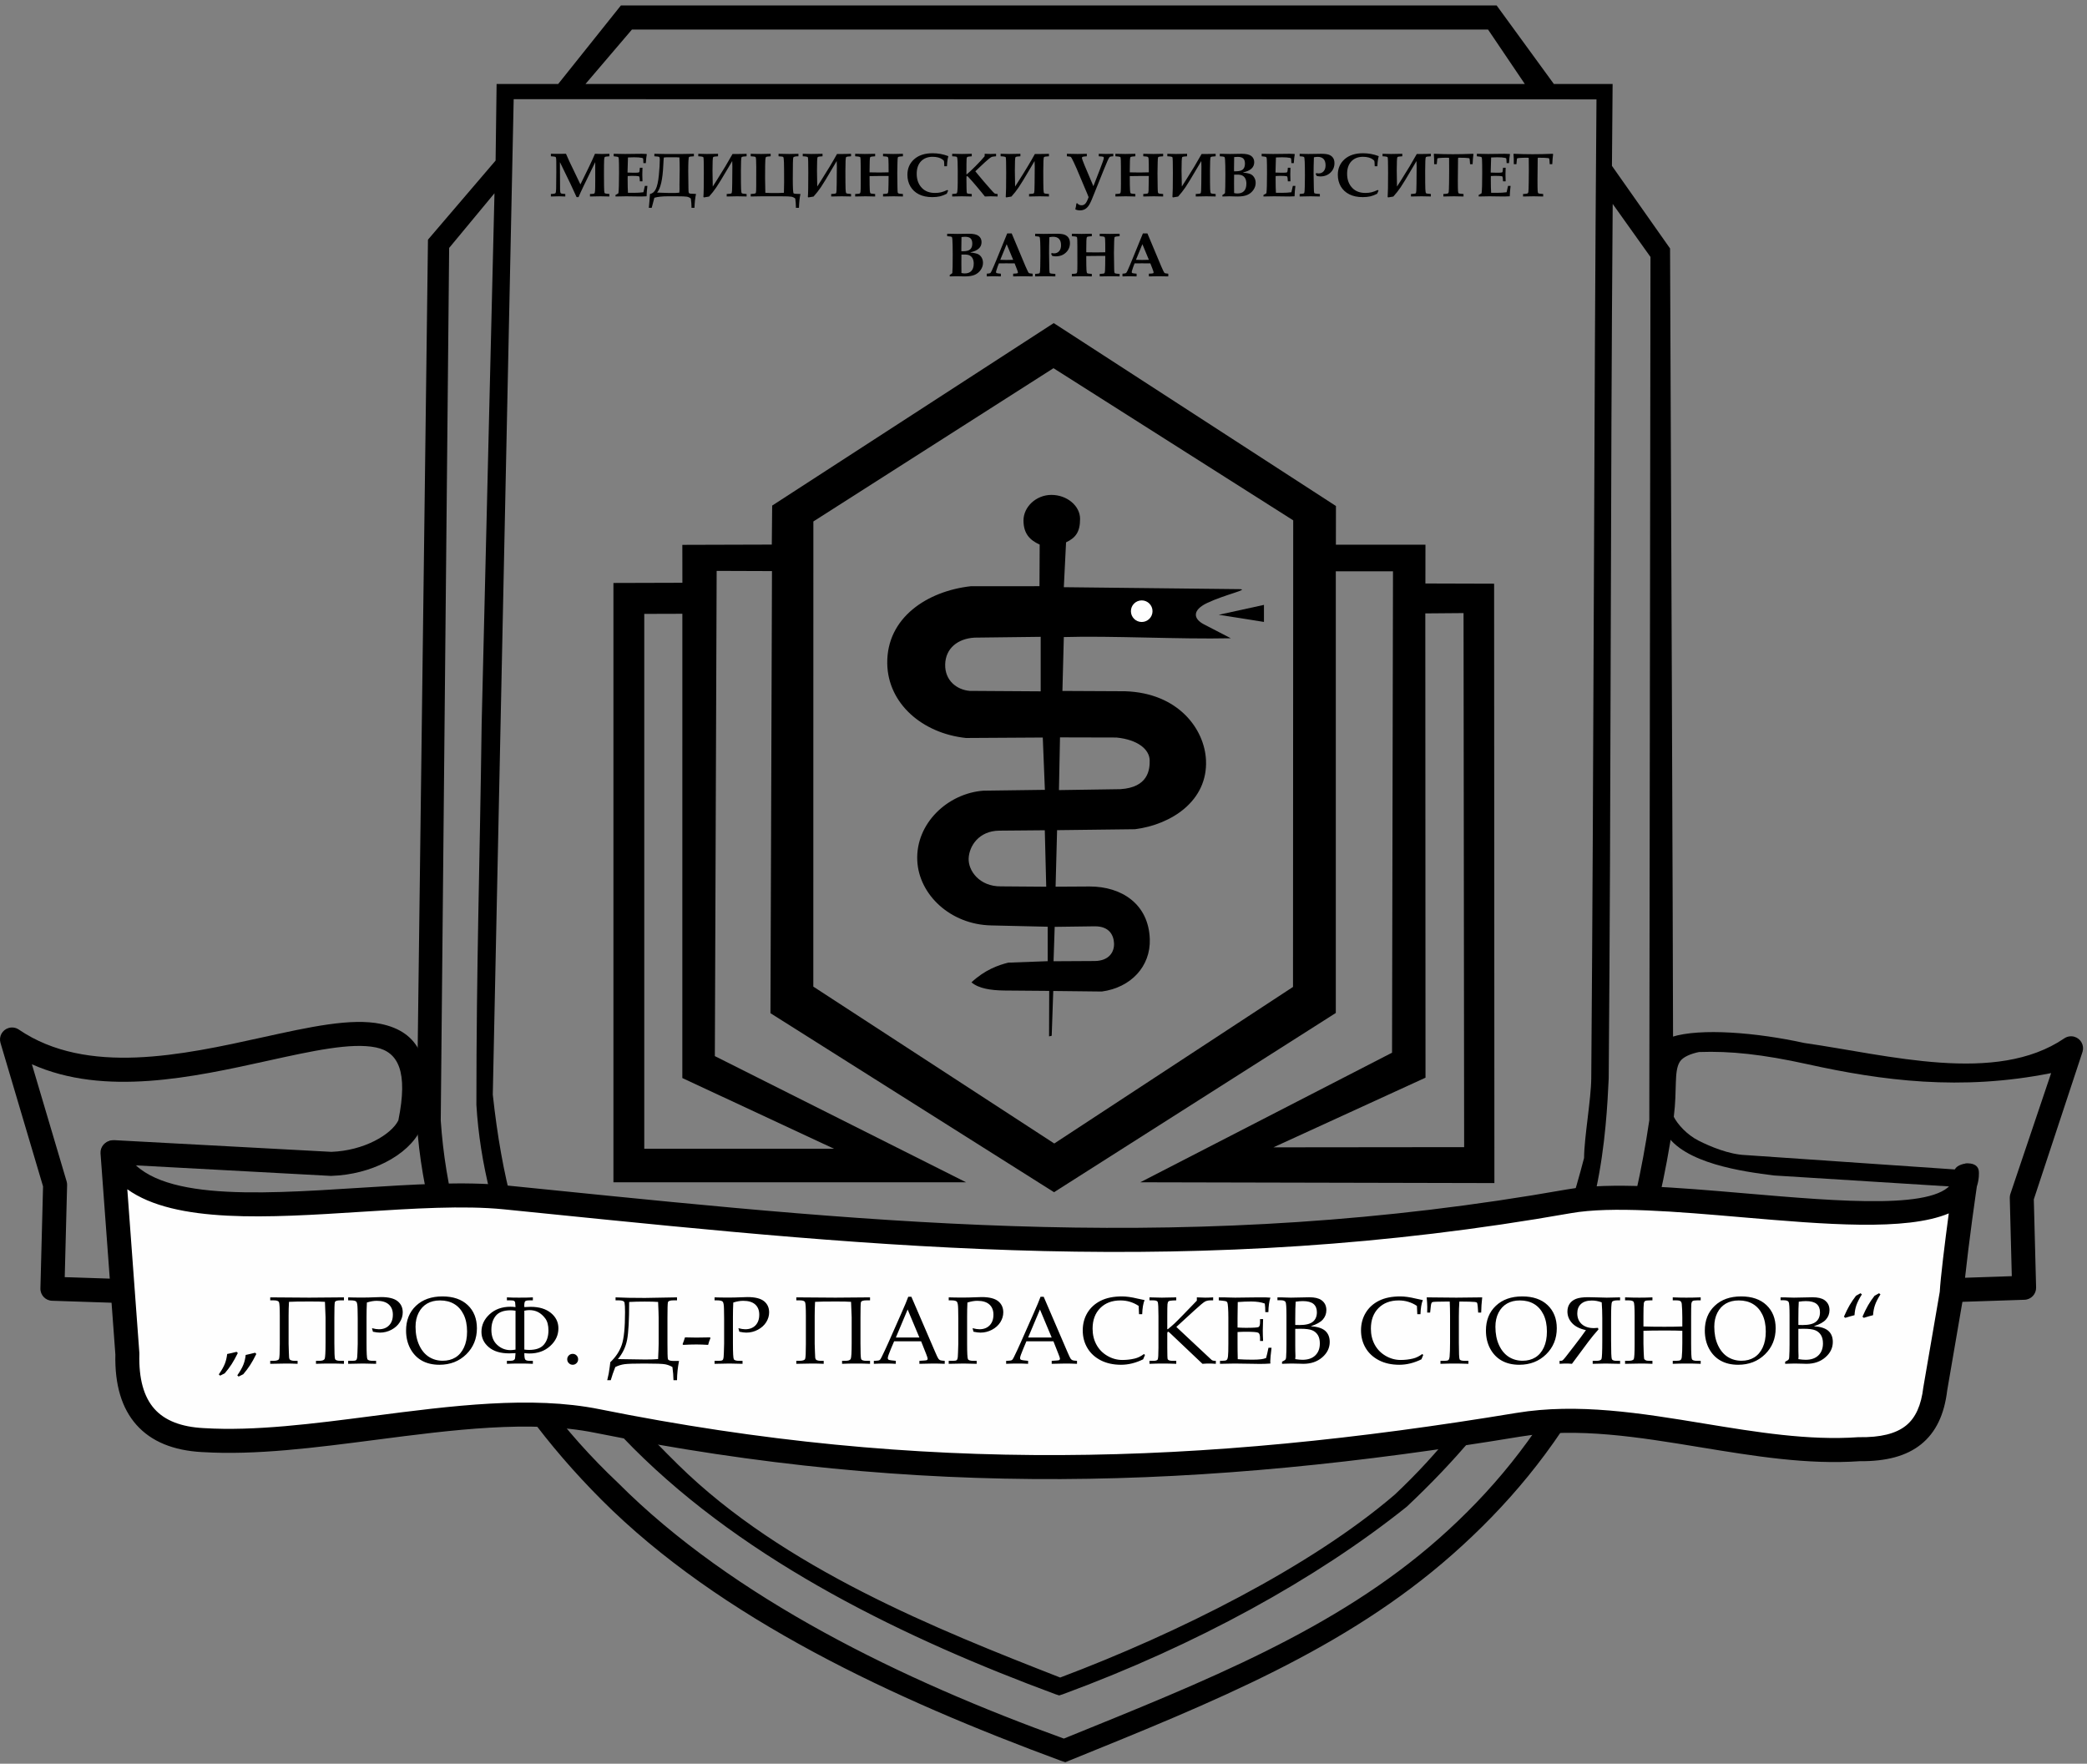 <?xml version="1.0" encoding="UTF-8"?>
<svg xmlns="http://www.w3.org/2000/svg" xmlns:xlink="http://www.w3.org/1999/xlink" width="284pt" height="240pt" viewBox="0 0 284 240" version="1.1">
<rect x="0" y="0" width="284" height="240" fill="#808080" stroke="none"/>
<g id="surface1">
<path style=" stroke:none;fill-rule:evenodd;fill:rgb(0%,0%,0%);fill-opacity:1;" d="M 142.777 134.836 L 136.586 134.785 C 134.809 134.75 133.207 134.523 132.195 133.672 C 134.016 131.98 135.832 131.332 137.203 130.992 L 142.57 130.793 L 142.57 126.105 L 134.848 125.926 C 129.336 125.797 125.051 121.758 124.824 117.121 C 124.578 112.066 128.957 107.945 133.84 107.59 L 142.188 107.477 L 141.902 100.359 L 131.441 100.422 C 125.523 99.789 120.828 95.75 120.738 90.293 C 120.641 84.039 126.207 80.422 132.121 79.77 L 141.453 79.766 L 141.48 74.105 C 140.164 73.508 139.277 72.637 139.277 70.816 C 139.277 68.996 140.977 67.344 143.078 67.344 C 145.176 67.344 146.977 68.809 146.977 70.613 C 146.977 72.422 146.348 73.188 145.07 73.801 L 144.766 79.902 L 168.656 80.168 C 170.129 80.184 166.695 80.898 164.27 82.051 C 162.25 83.008 162.352 84.176 163.805 84.945 L 167.492 86.852 C 160.555 87.008 151.145 86.492 144.766 86.688 L 144.574 94.02 L 153.117 94.062 C 160.375 94.301 163.922 99.234 164.113 103.449 C 164.363 108.977 159.414 112.199 154.465 112.836 L 143.848 112.965 L 143.645 120.656 L 148.293 120.629 C 152.602 120.629 156.309 122.992 156.465 127.797 C 156.586 131.496 153.91 134.379 149.938 134.922 L 143.328 134.848 L 143.117 140.941 L 142.758 141.027 Z M 151.598 128.367 C 151.551 127.293 150.992 126.039 148.98 126.047 L 143.523 126.121 L 143.367 130.801 L 148.996 130.77 C 150.926 130.738 151.648 129.535 151.598 128.367 Z M 142.176 112.977 L 135.988 113.031 C 133.184 113.059 131.898 115.137 131.816 116.785 C 131.73 118.469 133.277 120.645 136.215 120.613 L 142.371 120.66 Z M 156.449 103.426 C 156.387 101.945 154.801 100.645 151.93 100.359 L 144.246 100.34 L 144.102 107.512 L 152.457 107.387 C 156.246 107.148 156.48 104.746 156.449 103.426 Z M 141.617 94.074 L 141.617 86.656 L 132.609 86.766 C 130.32 86.902 128.672 88.23 128.621 90.41 C 128.57 92.609 130.203 93.859 131.949 94.012 L 141.617 94.074 "/>
<path style=" stroke:none;fill-rule:nonzero;fill:rgb(0%,0%,0%);fill-opacity:1;" d="M 181.797 68.855 L 181.789 74.121 L 193.977 74.121 L 193.969 79.398 L 203.32 79.426 L 203.359 160.988 L 155.172 160.879 L 189.43 143.246 L 189.559 77.738 L 181.777 77.738 L 181.777 137.84 L 143.434 162.23 L 104.844 137.871 L 105.051 77.711 L 97.523 77.684 L 97.277 143.711 L 131.461 160.879 L 83.477 160.879 L 83.477 79.328 L 92.859 79.301 L 92.852 74.141 L 105.027 74.105 L 105.078 68.797 L 143.391 43.965 Z M 193.957 83.469 L 193.984 146.645 L 173.289 156.125 L 199.242 156.098 L 199.16 83.426 Z M 92.855 83.52 L 87.672 83.535 L 87.672 156.312 L 113.484 156.312 L 92.852 146.695 Z M 175.98 70.805 L 143.359 50.102 L 110.684 70.957 L 110.676 134.254 L 143.465 155.602 L 175.953 134.297 L 175.98 70.805 "/>
<path style=" stroke:none;fill-rule:evenodd;fill:rgb(99.609%,99.609%,99.609%);fill-opacity:1;" d="M 155.367 81.699 C 156.176 81.699 156.836 82.355 156.836 83.168 C 156.836 83.98 156.176 84.637 155.367 84.637 C 154.555 84.637 153.895 83.98 153.895 83.168 C 153.895 82.355 154.555 81.699 155.367 81.699 "/>
<path style=" stroke:none;fill-rule:evenodd;fill:rgb(0%,0%,0%);fill-opacity:1;" d="M 165.848 83.656 L 172 82.309 L 172 84.629 Z M 165.848 83.656 "/>
<path style=" stroke:none;fill-rule:nonzero;fill:rgb(0%,0%,0%);fill-opacity:1;" d="M 75.957 11.43 L 84.492 0.742 L 203.664 0.742 L 211.453 11.43 L 219.445 11.43 L 219.355 22.57 L 227.262 33.809 C 227.418 73.449 227.613 113.094 227.703 152.734 L 227.691 152.824 C 223.547 181.066 212.355 198.527 197.672 211.5 C 183.059 224.414 165.238 231.57 145.52 239.57 L 144.973 239.793 L 144.406 239.609 C 121.77 231.254 98.02 220.301 81.828 204.059 C 67.125 189.316 58 171.863 56.711 152.695 L 58.238 32.613 L 67.441 21.848 L 67.578 11.43 Z M 219.457 27.75 C 219.145 67.164 219.238 107.316 218.914 146.73 C 218.758 150.07 218.477 155.855 217.188 161.863 C 213.48 179.18 204.555 192.688 191.43 205.027 C 179.137 214.863 162.746 223.879 144.621 230.551 L 144.133 230.707 L 143.629 230.543 C 123.406 223.059 101.801 212.676 86.23 197.105 C 73.109 183.984 65.754 165.969 64.828 150.348 C 64.828 131.285 65.293 117.613 65.543 98.535 L 67.289 26.297 L 61.121 33.738 L 59.977 152.48 C 61.211 170.797 69.316 187.816 84.066 201.75 C 99.762 217.492 122.867 228.668 144.77 236.578 C 164.02 228.762 181.742 221.781 195.809 209.352 C 209.922 196.883 220.414 179.758 224.438 152.438 L 224.598 34.965 Z M 215.559 157.574 C 215.582 154.715 216.516 149.598 216.539 146.73 C 216.898 101.812 216.891 58.285 217.25 13.523 L 69.902 13.496 L 67.059 148.949 C 69.504 171.504 76.293 183.57 92.262 199.293 C 106.613 213.422 127.656 221.773 144.27 228.27 C 160.285 222.238 178.316 213.223 189.789 203.391 C 201.664 192.227 210.305 177.859 215.559 157.574 Z M 202.496 4.023 L 85.992 4.023 L 79.672 11.43 L 207.5 11.43 L 202.496 4.023 "/>
<path style=" stroke:none;fill-rule:evenodd;fill:rgb(99.609%,99.609%,99.609%);fill-opacity:1;" d="M 15.312 156.836 C 20.473 169.184 51.301 161.176 68.75 162.934 C 117.062 167.812 160.648 172.805 213.512 163.465 C 228.586 160.801 266.828 170.605 267.648 159.953 C 267.836 157.555 265.719 172.848 265.59 175.977 L 263.355 188.977 C 262.676 194.711 259.562 197.289 252.984 197.199 C 237.809 198.262 221.586 191.398 206.598 193.879 C 163.453 201.012 125.57 202.27 81.238 193.355 C 65.289 190.148 43.945 196.973 27.652 195.961 C 20.648 195.613 17.129 191.785 17.332 184.227 L 15.312 156.836 "/>
<path style=" stroke:none;fill-rule:nonzero;fill:rgb(0%,0%,0%);fill-opacity:1;" d="M 16.836 156.234 C 19.906 163.488 34.57 162.551 48.891 161.637 C 56.059 161.18 63.141 160.727 68.91 161.309 L 74.324 161.855 C 120.383 166.527 162.555 170.805 213.23 161.852 C 219.133 160.809 228.246 161.594 237.395 162.379 C 250.703 163.523 264.098 164.672 265.836 160.586 L 266.012 159.504 C 265.609 158.367 269.289 157.492 269.289 159.535 L 269.293 159.621 C 269.301 159.734 269.297 159.887 269.281 160.074 C 269.246 160.566 269.152 161.02 269.012 161.445 L 268.852 162.551 C 268.27 166.574 267.305 174.023 267.223 176.043 C 267.219 176.113 267.215 176.184 267.199 176.254 L 264.977 189.199 C 264.582 192.488 263.441 194.914 261.406 196.547 C 259.434 198.125 256.703 198.867 253.078 198.832 C 245.938 199.332 238.66 198.133 231.383 196.938 C 223.047 195.566 214.707 194.195 206.859 195.492 C 185.219 199.07 164.883 201.172 144.371 201.266 C 123.859 201.359 103.199 199.434 80.918 194.957 C 72.172 193.195 61.566 194.57 51.121 195.926 C 42.902 196.992 34.777 198.043 27.555 197.594 L 27.504 197.594 C 23.578 197.383 20.59 196.16 18.566 193.887 C 16.574 191.645 15.605 188.461 15.699 184.305 L 13.68 156.953 C 13.617 156.051 14.297 155.266 15.199 155.203 C 15.926 155.152 16.582 155.59 16.836 156.234 Z M 49.098 164.902 C 36.594 165.703 23.848 166.516 17.324 161.828 L 18.965 184.113 L 18.961 184.113 L 18.965 184.273 C 18.875 187.613 19.566 190.086 21.012 191.711 C 22.43 193.305 24.66 194.168 27.68 194.328 L 27.746 194.332 C 34.695 194.762 42.656 193.73 50.711 192.684 C 61.414 191.297 72.285 189.887 81.559 191.754 C 103.613 196.188 124.062 198.094 144.359 198 C 164.656 197.91 184.836 195.82 206.336 192.266 C 214.707 190.883 223.309 192.297 231.906 193.711 C 238.996 194.875 246.09 196.043 252.875 195.566 L 252.875 195.57 L 253.004 195.566 C 255.898 195.605 257.98 195.098 259.355 193.996 C 260.684 192.934 261.441 191.211 261.727 188.785 L 263.965 175.773 C 264.059 173.953 264.66 169.066 265.191 165.113 C 259.379 167.555 248.227 166.598 237.129 165.645 C 228.184 164.875 219.281 164.109 213.793 165.078 C 162.703 174.105 120.305 169.805 74.004 165.109 L 68.59 164.562 C 63.102 164.008 56.141 164.453 49.098 164.902 "/>
<path style=" stroke:none;fill-rule:nonzero;fill:rgb(0%,0%,0%);fill-opacity:1;" d="M 16.719 174.051 C 17.617 174.082 18.328 174.836 18.297 175.738 C 18.27 176.637 17.516 177.348 16.613 177.316 L 7.082 177 C 6.18 176.973 5.473 176.219 5.5 175.316 L 5.859 161.441 L 0.066 141.91 C -0.188 141.043 0.309 140.137 1.176 139.883 C 1.664 139.738 2.168 139.832 2.559 140.098 C 11.848 146.422 24.922 143.539 35.707 141.16 C 42.137 139.742 47.797 138.492 51.828 139.328 C 56.871 140.379 59.281 144.121 57.375 153.289 C 57.344 153.445 57.289 153.59 57.219 153.723 C 56.453 155.391 54.727 157.02 52.418 158.184 C 50.387 159.211 47.859 159.918 45.109 160.008 L 44.973 160.008 L 15.379 158.41 C 14.477 158.367 13.785 157.598 13.832 156.695 C 13.875 155.793 14.645 155.102 15.547 155.148 L 45.09 156.738 C 47.297 156.656 49.32 156.086 50.945 155.266 C 52.555 154.453 53.719 153.434 54.207 152.457 C 55.559 145.805 54.188 143.16 51.164 142.531 C 47.805 141.836 42.469 143.012 36.414 144.348 C 26.277 146.582 14.234 149.242 4.34 144.82 L 9.066 160.758 C 9.113 160.914 9.137 161.082 9.133 161.254 L 8.809 173.789 L 16.719 174.051 "/>
<path style=" stroke:none;fill-rule:nonzero;fill:rgb(0%,0%,0%);fill-opacity:1;" d="M 74.965 26.738 L 74.965 26.398 L 75.215 26.383 C 75.414 26.371 75.539 26.336 75.59 26.277 C 75.641 26.219 75.672 26.02 75.68 25.68 C 75.695 24.996 75.703 24.258 75.703 23.461 C 75.703 23.039 75.703 22.559 75.699 22.02 C 75.699 21.695 75.68 21.496 75.648 21.422 C 75.629 21.387 75.602 21.355 75.555 21.336 C 75.512 21.312 75.312 21.289 74.965 21.266 L 74.965 20.926 C 75.301 20.934 75.625 20.934 75.945 20.934 C 76.32 20.934 76.676 20.934 77.02 20.926 C 77.168 21.277 77.324 21.625 77.484 21.969 C 77.598 22.215 78.098 23.258 78.984 25.094 C 79.926 23.207 80.586 21.816 80.965 20.926 C 81.297 20.941 81.609 20.953 81.91 20.953 C 82.262 20.953 82.598 20.941 82.926 20.926 L 82.926 21.266 C 82.559 21.289 82.352 21.32 82.305 21.363 C 82.258 21.402 82.227 21.531 82.211 21.75 C 82.195 22.098 82.188 22.758 82.188 23.734 C 82.188 24.223 82.191 24.746 82.199 25.289 C 82.207 25.836 82.227 26.148 82.254 26.219 C 82.273 26.262 82.301 26.297 82.336 26.316 C 82.375 26.34 82.57 26.367 82.926 26.398 L 82.926 26.738 C 82.477 26.723 82.078 26.711 81.727 26.711 C 81.375 26.711 80.895 26.723 80.285 26.738 L 80.285 26.398 L 80.527 26.391 C 80.719 26.383 80.84 26.355 80.887 26.309 C 80.934 26.262 80.965 26.145 80.977 25.945 C 80.992 25.75 81 25.289 81 24.566 L 81 22.062 C 80.57 22.922 80.027 24.039 79.363 25.426 C 79.094 25.996 78.879 26.461 78.727 26.824 L 78.461 26.824 C 78.25 26.348 77.973 25.746 77.629 25.016 L 76.195 22.062 L 76.195 22.629 C 76.195 24.188 76.203 25.258 76.215 25.848 C 76.223 26.086 76.254 26.234 76.309 26.289 C 76.363 26.348 76.57 26.383 76.926 26.398 L 76.926 26.738 C 76.645 26.723 76.363 26.711 76.086 26.711 C 75.664 26.711 75.293 26.723 74.965 26.738 Z M 83.758 26.738 L 83.758 26.527 C 83.902 26.461 84.035 26.383 84.156 26.293 C 84.211 25.859 84.238 24.949 84.238 23.566 C 84.238 22.621 84.23 21.992 84.211 21.688 C 84.203 21.523 84.176 21.418 84.125 21.375 C 84.078 21.336 83.871 21.297 83.512 21.266 L 83.512 20.926 C 84.16 20.941 84.676 20.953 85.055 20.953 L 87.336 20.926 C 87.578 20.926 87.793 20.938 87.984 20.953 L 88.016 21 C 87.957 21.301 87.914 21.699 87.887 22.199 L 87.555 22.199 C 87.543 21.797 87.527 21.582 87.508 21.555 C 87.488 21.527 87.43 21.5 87.32 21.477 C 87.09 21.426 86.738 21.402 86.266 21.402 C 86.035 21.402 85.762 21.41 85.453 21.426 C 85.418 22.285 85.398 22.973 85.395 23.48 C 85.688 23.496 85.965 23.504 86.227 23.504 C 86.609 23.504 86.84 23.492 86.914 23.469 C 86.961 23.453 86.996 23.41 87.016 23.348 C 87.031 23.301 87.051 23.125 87.074 22.828 L 87.43 22.828 C 87.414 23.297 87.406 23.602 87.406 23.742 L 87.43 24.676 L 87.074 24.676 C 87.055 24.312 87.031 24.102 86.996 24.047 C 86.98 24.012 86.945 23.988 86.887 23.977 C 86.746 23.945 86.438 23.93 85.953 23.93 C 85.801 23.93 85.625 23.938 85.418 23.953 C 85.414 24.102 85.41 24.25 85.41 24.402 C 85.41 25.195 85.426 25.805 85.453 26.23 L 86.273 26.238 C 86.742 26.238 87.168 26.211 87.555 26.16 C 87.625 25.906 87.691 25.617 87.754 25.297 L 88.098 25.297 C 88.039 25.789 88 26.262 87.988 26.711 C 87.738 26.73 87.496 26.738 87.266 26.738 C 87.113 26.738 86.812 26.734 86.367 26.727 C 85.949 26.719 85.566 26.711 85.215 26.711 C 84.754 26.711 84.266 26.723 83.758 26.738 Z M 94.715 26.391 C 94.602 26.902 94.531 27.531 94.504 28.281 L 94.098 28.281 L 94.098 28.117 C 94.098 27.812 94.066 27.449 94.008 27.016 C 93.852 26.887 93.676 26.805 93.484 26.766 C 93.293 26.73 92.809 26.711 92.027 26.711 L 90.871 26.711 C 90.117 26.711 89.512 26.777 89.047 26.91 L 88.684 28.281 L 88.293 28.281 C 88.352 27.719 88.402 27.09 88.449 26.391 C 88.785 26.34 89.047 26.121 89.238 25.734 C 89.43 25.348 89.57 24.719 89.656 23.848 C 89.742 22.977 89.785 22.27 89.785 21.723 C 89.785 21.555 89.77 21.441 89.73 21.379 C 89.691 21.32 89.465 21.281 89.047 21.266 L 89.047 20.926 C 89.559 20.941 90.035 20.953 90.469 20.953 L 92.914 20.953 C 93.297 20.953 93.801 20.941 94.426 20.926 L 94.426 21.266 C 94.055 21.281 93.836 21.312 93.762 21.367 C 93.691 21.426 93.656 22.086 93.656 23.352 C 93.656 23.391 93.66 23.711 93.668 24.309 L 93.684 25.664 C 93.688 25.969 93.699 26.148 93.723 26.203 C 93.746 26.262 93.777 26.297 93.805 26.312 C 93.84 26.324 93.883 26.34 93.941 26.348 C 93.996 26.359 94.258 26.371 94.715 26.391 Z M 92.438 26.219 C 92.461 26.051 92.469 25.879 92.469 25.703 L 92.465 25.145 L 92.492 23.012 C 92.492 22.48 92.48 21.953 92.457 21.422 C 92.289 21.41 92.156 21.402 92.066 21.402 L 90.719 21.402 C 90.645 21.402 90.582 21.406 90.523 21.414 L 90.336 21.43 C 90.309 21.617 90.285 21.965 90.262 22.473 C 90.176 24.406 89.891 25.648 89.418 26.203 C 89.727 26.215 89.957 26.219 90.109 26.23 C 90.395 26.246 90.664 26.254 90.914 26.254 L 91.934 26.254 C 92.066 26.254 92.234 26.242 92.438 26.219 Z M 101.598 20.926 L 101.598 21.266 C 101.207 21.281 100.98 21.32 100.918 21.383 C 100.855 21.449 100.824 22.078 100.824 23.273 C 100.824 24.578 100.832 25.395 100.848 25.727 C 100.863 26.055 100.895 26.242 100.941 26.289 C 100.988 26.336 101.207 26.371 101.598 26.398 L 101.598 26.738 C 101.59 26.738 101.508 26.734 101.352 26.73 C 100.891 26.719 100.547 26.711 100.324 26.711 C 100.176 26.711 99.699 26.723 98.891 26.738 L 98.891 26.398 C 99.273 26.387 99.492 26.352 99.551 26.293 C 99.609 26.234 99.641 25.793 99.641 24.965 L 99.66 22.648 C 99.66 22.516 99.656 22.273 99.641 21.914 L 99.105 22.824 C 98.316 24.168 97.773 25.059 97.477 25.492 C 97.184 25.926 96.855 26.344 96.492 26.746 C 96.129 26.801 95.895 26.84 95.789 26.863 L 95.719 26.805 C 95.758 26.371 95.777 25.266 95.777 23.492 C 95.777 22.176 95.758 21.48 95.719 21.402 C 95.676 21.328 95.445 21.281 95.023 21.266 L 95.023 20.926 C 95.605 20.941 95.992 20.953 96.191 20.953 C 96.773 20.953 97.281 20.941 97.711 20.926 L 97.711 21.266 C 97.324 21.281 97.102 21.32 97.043 21.387 C 96.984 21.453 96.957 22.066 96.957 23.23 C 96.957 23.445 96.969 24.164 96.992 25.383 L 97.516 24.562 C 98.359 23.242 99.082 22.039 99.684 20.953 L 100.047 20.957 C 100.641 20.957 101.156 20.945 101.598 20.926 Z M 102.156 26.738 L 102.156 26.398 C 102.504 26.375 102.703 26.355 102.758 26.328 C 102.809 26.309 102.848 26.266 102.867 26.207 C 102.891 26.148 102.902 25.852 102.906 25.316 C 102.91 24.785 102.91 23.91 102.91 22.699 C 102.91 21.879 102.883 21.438 102.824 21.375 C 102.77 21.316 102.547 21.281 102.156 21.266 L 102.156 20.926 C 102.207 20.926 102.383 20.93 102.684 20.941 C 103.02 20.949 103.324 20.953 103.594 20.953 C 103.82 20.953 104.246 20.941 104.871 20.926 L 104.871 21.266 C 104.508 21.289 104.301 21.32 104.246 21.363 C 104.199 21.398 104.164 21.539 104.145 21.781 C 104.125 22.023 104.113 22.855 104.113 24.285 C 104.113 24.742 104.121 25.203 104.137 25.664 C 104.145 25.914 104.148 26.105 104.148 26.234 C 104.496 26.254 104.734 26.262 104.852 26.262 L 105.973 26.262 C 106.121 26.262 106.355 26.254 106.676 26.234 L 106.703 24.781 C 106.703 23.379 106.695 22.473 106.68 22.062 C 106.664 21.648 106.633 21.418 106.582 21.367 C 106.531 21.316 106.32 21.281 105.945 21.266 L 105.945 20.926 C 106.527 20.941 107.012 20.953 107.406 20.953 C 107.824 20.945 108.238 20.938 108.652 20.926 L 108.652 21.266 C 108.227 21.266 107.992 21.324 107.949 21.441 C 107.902 21.559 107.883 22.508 107.883 24.285 C 107.883 25.57 107.922 26.246 107.996 26.309 C 108.074 26.367 108.383 26.398 108.926 26.398 C 108.812 26.91 108.746 27.539 108.723 28.281 L 108.305 28.281 L 108.305 28.117 C 108.305 27.816 108.277 27.449 108.219 27.016 C 108.062 26.887 107.891 26.805 107.699 26.766 C 107.512 26.73 107.023 26.711 106.242 26.711 L 103.668 26.711 C 103.172 26.711 102.668 26.723 102.156 26.738 Z M 115.812 20.926 L 115.812 21.266 C 115.426 21.281 115.199 21.32 115.137 21.383 C 115.074 21.449 115.043 22.078 115.043 23.273 C 115.043 24.578 115.051 25.395 115.066 25.727 C 115.078 26.055 115.113 26.242 115.16 26.289 C 115.203 26.336 115.426 26.371 115.812 26.398 L 115.812 26.738 C 115.805 26.738 115.727 26.734 115.57 26.73 C 115.105 26.719 114.766 26.711 114.543 26.711 C 114.395 26.711 113.914 26.723 113.109 26.738 L 113.109 26.398 C 113.488 26.387 113.711 26.352 113.77 26.293 C 113.828 26.234 113.859 25.793 113.859 24.965 L 113.879 22.648 C 113.879 22.516 113.871 22.273 113.859 21.914 L 113.32 22.824 C 112.535 24.168 111.992 25.059 111.695 25.492 C 111.398 25.926 111.07 26.344 110.711 26.746 C 110.344 26.801 110.109 26.84 110.008 26.863 L 109.934 26.805 C 109.977 26.371 109.992 25.266 109.992 23.492 C 109.992 22.176 109.977 21.48 109.934 21.402 C 109.895 21.328 109.664 21.281 109.238 21.266 L 109.238 20.926 C 109.82 20.941 110.211 20.953 110.41 20.953 C 110.992 20.953 111.5 20.941 111.93 20.926 L 111.93 21.266 C 111.543 21.281 111.32 21.32 111.262 21.387 C 111.203 21.453 111.176 22.066 111.176 23.23 C 111.176 23.445 111.188 24.164 111.211 25.383 L 111.734 24.562 C 112.578 23.242 113.301 22.039 113.902 20.953 L 114.266 20.957 C 114.859 20.957 115.375 20.945 115.812 20.926 Z M 116.371 26.738 L 116.371 26.398 C 116.738 26.383 116.945 26.355 116.996 26.328 C 117.047 26.293 117.078 26.227 117.094 26.129 C 117.117 25.977 117.129 25.594 117.129 24.977 L 117.125 22.703 C 117.121 21.938 117.105 21.52 117.082 21.449 C 117.07 21.406 117.047 21.375 117.012 21.352 C 116.957 21.316 116.742 21.289 116.371 21.266 L 116.371 20.926 C 116.926 20.941 117.363 20.953 117.688 20.953 C 118.199 20.953 118.664 20.941 119.09 20.926 L 119.09 21.266 C 118.746 21.289 118.547 21.312 118.488 21.34 C 118.449 21.355 118.426 21.383 118.406 21.414 C 118.383 21.469 118.359 21.629 118.352 21.895 C 118.34 22.297 118.332 22.699 118.332 23.109 L 118.332 23.453 C 118.621 23.465 119.074 23.473 119.695 23.473 C 120.25 23.473 120.66 23.465 120.922 23.449 C 120.922 22.551 120.914 21.957 120.895 21.66 C 120.883 21.504 120.855 21.406 120.809 21.367 C 120.746 21.316 120.531 21.281 120.164 21.266 L 120.164 20.926 C 120.852 20.941 121.312 20.953 121.555 20.953 C 121.973 20.953 122.41 20.941 122.871 20.926 L 122.871 21.266 C 122.52 21.289 122.312 21.312 122.254 21.344 C 122.223 21.363 122.195 21.387 122.18 21.422 C 122.156 21.477 122.137 21.703 122.129 22.098 C 122.109 22.699 122.102 23.191 122.102 23.562 L 122.125 25.449 C 122.133 25.879 122.145 26.121 122.16 26.188 C 122.184 26.25 122.215 26.297 122.258 26.32 C 122.301 26.348 122.508 26.371 122.871 26.398 L 122.871 26.738 L 122.414 26.727 C 122.07 26.719 121.801 26.711 121.605 26.711 C 121.199 26.711 120.719 26.723 120.164 26.738 L 120.164 26.398 C 120.531 26.383 120.742 26.352 120.789 26.309 C 120.84 26.266 120.871 26.152 120.883 25.969 C 120.902 25.652 120.914 24.977 120.922 23.945 C 120.613 23.945 120.27 23.945 119.891 23.945 C 119.297 23.945 118.781 23.953 118.332 23.965 L 118.332 24.238 C 118.332 24.965 118.344 25.512 118.359 25.875 C 118.375 26.117 118.406 26.262 118.461 26.301 C 118.512 26.34 118.723 26.371 119.09 26.398 L 119.09 26.738 L 118.598 26.727 C 118.289 26.719 118.012 26.711 117.77 26.711 Z M 128.922 25.848 L 129.023 25.941 C 128.953 26.078 128.891 26.219 128.836 26.363 C 128.516 26.531 128.203 26.648 127.91 26.719 C 127.609 26.785 127.27 26.824 126.883 26.824 C 126.156 26.824 125.543 26.695 125.043 26.441 C 124.543 26.188 124.156 25.828 123.887 25.367 C 123.617 24.906 123.48 24.379 123.48 23.781 C 123.48 22.926 123.785 22.219 124.395 21.672 C 125.004 21.125 125.848 20.852 126.918 20.852 C 127.273 20.852 127.629 20.883 127.977 20.945 C 128.328 21.008 128.676 21.105 129.02 21.234 L 129.047 21.297 C 129 21.445 128.965 21.59 128.945 21.727 C 128.906 21.969 128.883 22.266 128.863 22.621 L 128.504 22.621 C 128.488 22.188 128.473 21.945 128.453 21.902 C 128.438 21.859 128.363 21.785 128.23 21.684 C 128.094 21.578 127.91 21.496 127.68 21.43 C 127.449 21.367 127.191 21.336 126.914 21.336 C 126.254 21.336 125.723 21.539 125.336 21.945 C 124.941 22.355 124.746 22.926 124.746 23.656 C 124.746 24.445 124.984 25.086 125.453 25.574 C 125.887 26.027 126.484 26.254 127.242 26.254 C 127.539 26.254 127.812 26.227 128.07 26.164 C 128.324 26.102 128.609 25.996 128.922 25.848 Z M 129.574 26.738 L 129.574 26.398 C 129.914 26.371 130.105 26.352 130.145 26.332 C 130.176 26.316 130.195 26.301 130.211 26.277 C 130.238 26.238 130.262 26.156 130.277 26.027 C 130.309 25.809 130.324 25.406 130.328 24.816 L 130.332 23.246 C 130.332 22.75 130.324 22.332 130.309 21.996 C 130.293 21.66 130.27 21.469 130.242 21.41 C 130.227 21.375 130.199 21.348 130.16 21.328 C 130.105 21.301 129.906 21.281 129.574 21.266 L 129.574 20.926 C 130.074 20.941 130.52 20.953 130.91 20.953 C 131.379 20.953 131.82 20.941 132.238 20.926 L 132.238 21.266 C 131.891 21.289 131.688 21.32 131.633 21.355 C 131.578 21.395 131.547 21.48 131.535 21.617 C 131.52 21.797 131.512 22.492 131.512 23.715 L 131.566 23.715 C 131.848 23.488 132.246 23.113 132.773 22.586 C 133.297 22.059 133.703 21.617 133.988 21.266 L 133.996 21.117 L 133.988 20.969 L 134.027 20.926 C 134.328 20.941 134.586 20.953 134.797 20.953 C 135.02 20.953 135.27 20.941 135.547 20.926 L 135.547 21.266 L 135.312 21.289 C 135.125 21.312 135.004 21.328 134.949 21.352 C 134.84 21.402 134.688 21.508 134.504 21.664 C 134.227 21.895 133.879 22.211 133.457 22.613 L 132.723 23.309 L 133.105 23.773 C 133.555 24.328 134.09 24.953 134.715 25.656 C 135.074 26.066 135.289 26.289 135.359 26.332 C 135.41 26.359 135.539 26.383 135.754 26.398 L 135.754 26.738 L 135.531 26.73 L 134.797 26.711 C 134.598 26.711 134.344 26.723 134.027 26.738 C 133.805 26.449 133.426 25.992 132.895 25.359 C 132.496 24.883 132.117 24.453 131.754 24.066 C 131.707 24.016 131.676 23.988 131.656 23.98 C 131.641 23.973 131.625 23.973 131.609 23.973 C 131.566 23.973 131.539 23.988 131.523 24.02 C 131.516 24.043 131.512 24.152 131.512 24.352 L 131.527 25.613 C 131.531 25.98 131.547 26.191 131.57 26.25 C 131.59 26.289 131.617 26.316 131.656 26.332 C 131.711 26.355 131.906 26.379 132.238 26.398 L 132.238 26.738 C 131.828 26.723 131.375 26.711 130.879 26.711 C 130.625 26.711 130.191 26.723 129.574 26.738 Z M 142.742 20.926 L 142.742 21.266 C 142.352 21.281 142.125 21.32 142.062 21.383 C 142 21.449 141.969 22.078 141.969 23.273 C 141.969 24.578 141.977 25.395 141.992 25.727 C 142.008 26.055 142.039 26.242 142.086 26.289 C 142.133 26.336 142.352 26.371 142.742 26.398 L 142.742 26.738 C 142.734 26.738 142.652 26.734 142.496 26.73 C 142.035 26.719 141.691 26.711 141.469 26.711 C 141.32 26.711 140.844 26.723 140.035 26.738 L 140.035 26.398 C 140.418 26.387 140.637 26.352 140.695 26.293 C 140.758 26.234 140.789 25.793 140.789 24.965 L 140.809 22.648 C 140.809 22.516 140.801 22.273 140.785 21.914 L 140.25 22.824 C 139.461 24.168 138.922 25.059 138.621 25.492 C 138.328 25.926 138 26.344 137.637 26.746 C 137.273 26.801 137.039 26.84 136.934 26.863 L 136.863 26.805 C 136.902 26.371 136.922 25.266 136.922 23.492 C 136.922 22.176 136.902 21.48 136.863 21.402 C 136.82 21.328 136.59 21.281 136.164 21.266 L 136.164 20.926 C 136.75 20.941 137.141 20.953 137.336 20.953 C 137.922 20.953 138.426 20.941 138.855 20.926 L 138.855 21.266 C 138.469 21.281 138.246 21.32 138.188 21.387 C 138.129 21.453 138.102 22.066 138.102 23.23 C 138.102 23.445 138.113 24.164 138.137 25.383 L 138.66 24.562 C 139.508 23.242 140.227 22.039 140.828 20.953 L 141.191 20.957 C 141.785 20.957 142.301 20.945 142.742 20.926 Z M 151.496 21.266 C 151.25 21.266 151.078 21.305 150.988 21.379 C 150.895 21.457 150.645 22.004 150.234 23.027 L 148.969 26.172 C 148.637 27.031 148.391 27.594 148.223 27.863 C 148.059 28.137 147.871 28.328 147.664 28.449 C 147.457 28.57 147.219 28.629 146.953 28.629 C 146.73 28.629 146.523 28.582 146.328 28.488 C 146.398 28.215 146.445 27.949 146.477 27.688 L 146.586 27.652 C 146.738 27.84 146.941 27.934 147.191 27.934 C 147.383 27.934 147.551 27.859 147.691 27.711 C 147.836 27.562 147.98 27.266 148.137 26.824 C 148.055 26.602 147.855 26.117 147.535 25.379 C 147.379 25.016 147.172 24.527 146.918 23.91 C 146.629 23.207 146.367 22.609 146.137 22.121 C 145.906 21.629 145.762 21.367 145.695 21.34 C 145.629 21.312 145.457 21.289 145.184 21.266 L 145.184 20.926 C 145.695 20.941 146.18 20.953 146.637 20.953 C 147.031 20.953 147.453 20.941 147.895 20.926 L 147.895 21.266 C 147.594 21.285 147.406 21.309 147.336 21.336 C 147.266 21.363 147.23 21.414 147.23 21.48 C 147.23 21.574 147.344 21.902 147.574 22.461 L 148.789 25.336 L 149.691 23.012 C 150.039 22.129 150.211 21.617 150.211 21.477 C 150.211 21.41 150.18 21.359 150.117 21.332 C 150.051 21.305 149.852 21.281 149.52 21.266 L 149.52 20.926 C 150.012 20.941 150.355 20.949 150.555 20.949 C 150.738 20.949 151.051 20.941 151.496 20.926 Z M 151.785 26.738 L 151.785 26.398 C 152.148 26.383 152.359 26.355 152.406 26.328 C 152.457 26.293 152.488 26.227 152.504 26.129 C 152.527 25.977 152.539 25.594 152.539 24.977 L 152.535 22.703 C 152.531 21.938 152.52 21.52 152.492 21.449 C 152.48 21.406 152.457 21.375 152.426 21.352 C 152.367 21.316 152.156 21.289 151.785 21.266 L 151.785 20.926 C 152.336 20.941 152.777 20.953 153.098 20.953 C 153.609 20.953 154.078 20.941 154.5 20.926 L 154.5 21.266 C 154.16 21.289 153.961 21.312 153.898 21.34 C 153.859 21.355 153.836 21.383 153.82 21.414 C 153.793 21.469 153.773 21.629 153.762 21.895 C 153.75 22.297 153.742 22.699 153.742 23.109 L 153.742 23.453 C 154.031 23.465 154.484 23.473 155.109 23.473 C 155.66 23.473 156.07 23.465 156.332 23.449 C 156.336 22.551 156.324 21.957 156.305 21.66 C 156.297 21.504 156.266 21.406 156.219 21.367 C 156.156 21.316 155.941 21.281 155.578 21.266 L 155.578 20.926 C 156.262 20.941 156.727 20.953 156.965 20.953 C 157.383 20.953 157.82 20.941 158.281 20.926 L 158.281 21.266 C 157.93 21.289 157.723 21.312 157.664 21.344 C 157.633 21.363 157.605 21.387 157.59 21.422 C 157.566 21.477 157.547 21.703 157.539 22.098 C 157.52 22.699 157.512 23.191 157.512 23.562 L 157.535 25.449 C 157.543 25.879 157.555 26.121 157.574 26.188 C 157.594 26.25 157.625 26.297 157.668 26.32 C 157.715 26.348 157.918 26.371 158.281 26.398 L 158.281 26.738 L 157.824 26.727 C 157.48 26.719 157.211 26.711 157.016 26.711 C 156.609 26.711 156.129 26.723 155.578 26.738 L 155.578 26.398 C 155.941 26.383 156.152 26.352 156.203 26.309 C 156.254 26.266 156.285 26.152 156.297 25.969 C 156.312 25.652 156.324 24.977 156.332 23.945 C 156.023 23.945 155.68 23.945 155.301 23.945 C 154.711 23.945 154.191 23.953 153.742 23.965 L 153.742 24.238 C 153.742 24.965 153.754 25.512 153.773 25.875 C 153.785 26.117 153.82 26.262 153.871 26.301 C 153.926 26.34 154.133 26.371 154.5 26.398 L 154.5 26.738 L 154.012 26.727 C 153.699 26.719 153.426 26.711 153.18 26.711 Z M 165.426 20.926 L 165.426 21.266 C 165.035 21.281 164.809 21.32 164.746 21.383 C 164.688 21.449 164.656 22.078 164.656 23.273 C 164.656 24.578 164.66 25.395 164.676 25.727 C 164.691 26.055 164.723 26.242 164.77 26.289 C 164.816 26.336 165.035 26.371 165.426 26.398 L 165.426 26.738 C 165.418 26.738 165.34 26.734 165.184 26.73 C 164.719 26.719 164.379 26.711 164.152 26.711 C 164.008 26.711 163.527 26.723 162.719 26.738 L 162.719 26.398 C 163.102 26.387 163.324 26.352 163.383 26.293 C 163.441 26.234 163.473 25.793 163.473 24.965 L 163.492 22.648 C 163.492 22.516 163.484 22.273 163.473 21.914 L 162.934 22.824 C 162.145 24.168 161.605 25.059 161.309 25.492 C 161.012 25.926 160.684 26.344 160.32 26.746 C 159.957 26.801 159.723 26.84 159.617 26.863 L 159.547 26.805 C 159.586 26.371 159.605 25.266 159.605 23.492 C 159.605 22.176 159.586 21.48 159.547 21.402 C 159.508 21.328 159.277 21.281 158.852 21.266 L 158.852 20.926 C 159.434 20.941 159.824 20.953 160.023 20.953 C 160.605 20.953 161.109 20.941 161.539 20.926 L 161.539 21.266 C 161.156 21.281 160.934 21.32 160.871 21.387 C 160.816 21.453 160.785 22.066 160.785 23.23 C 160.785 23.445 160.801 24.164 160.824 25.383 L 161.348 24.562 C 162.191 23.242 162.914 22.039 163.516 20.953 L 163.879 20.957 C 164.473 20.957 164.988 20.945 165.426 20.926 Z M 166.344 26.738 L 166.344 26.543 C 166.5 26.449 166.617 26.363 166.699 26.285 C 166.73 25.902 166.75 25.062 166.75 23.754 C 166.75 22.809 166.734 22.141 166.707 21.746 C 166.695 21.535 166.664 21.41 166.621 21.371 C 166.562 21.316 166.352 21.281 165.992 21.266 L 165.992 20.926 L 166.785 20.941 L 167.395 20.953 C 167.578 20.953 167.852 20.949 168.215 20.938 C 168.562 20.93 168.816 20.926 168.965 20.926 C 169.578 20.926 170.016 21.027 170.281 21.23 C 170.543 21.438 170.676 21.715 170.676 22.07 C 170.676 22.434 170.547 22.73 170.285 22.961 C 170.023 23.191 169.656 23.355 169.18 23.453 L 169.18 23.488 C 169.668 23.535 170.012 23.613 170.211 23.711 C 170.41 23.812 170.57 23.965 170.688 24.176 C 170.812 24.387 170.871 24.629 170.871 24.898 C 170.871 25.227 170.773 25.535 170.57 25.832 C 170.371 26.125 170.109 26.352 169.777 26.504 C 169.449 26.66 168.984 26.738 168.387 26.738 C 168.27 26.738 168.094 26.734 167.855 26.727 C 167.633 26.719 167.453 26.711 167.312 26.711 C 167.156 26.711 166.832 26.723 166.344 26.738 Z M 167.93 23.309 L 168.145 23.309 C 168.609 23.309 168.938 23.227 169.129 23.059 C 169.316 22.887 169.414 22.621 169.414 22.266 C 169.414 21.949 169.336 21.715 169.184 21.566 C 169.027 21.418 168.773 21.344 168.422 21.344 C 168.293 21.344 168.133 21.352 167.945 21.375 C 167.93 22.227 167.926 22.746 167.926 22.938 Z M 167.938 26.27 C 168.098 26.312 168.246 26.328 168.391 26.328 C 168.781 26.328 169.082 26.219 169.293 25.992 C 169.504 25.766 169.609 25.438 169.609 24.996 C 169.609 24.715 169.559 24.48 169.465 24.297 C 169.367 24.117 169.238 23.98 169.07 23.895 C 168.902 23.805 168.664 23.762 168.355 23.762 L 167.938 23.766 L 167.938 23.871 L 167.93 24.949 L 167.938 26.039 Z M 171.934 26.738 L 171.934 26.527 C 172.078 26.461 172.215 26.383 172.336 26.293 C 172.391 25.859 172.414 24.949 172.414 23.566 C 172.414 22.621 172.406 21.992 172.387 21.688 C 172.379 21.523 172.352 21.418 172.301 21.375 C 172.254 21.336 172.051 21.297 171.688 21.266 L 171.688 20.926 C 172.34 20.941 172.852 20.953 173.23 20.953 L 175.512 20.926 C 175.754 20.926 175.969 20.938 176.16 20.953 L 176.191 21 C 176.133 21.301 176.09 21.699 176.062 22.199 L 175.734 22.199 C 175.719 21.797 175.703 21.582 175.688 21.555 C 175.668 21.527 175.605 21.5 175.496 21.477 C 175.266 21.426 174.914 21.402 174.441 21.402 C 174.211 21.402 173.938 21.41 173.629 21.426 C 173.594 22.285 173.574 22.973 173.57 23.48 C 173.867 23.496 174.145 23.504 174.402 23.504 C 174.785 23.504 175.016 23.492 175.094 23.469 C 175.141 23.453 175.172 23.41 175.191 23.348 C 175.211 23.301 175.227 23.125 175.25 22.828 L 175.605 22.828 C 175.594 23.297 175.586 23.602 175.586 23.742 L 175.605 24.676 L 175.25 24.676 C 175.23 24.312 175.207 24.102 175.176 24.047 C 175.156 24.012 175.121 23.988 175.062 23.977 C 174.926 23.945 174.613 23.93 174.129 23.93 C 173.98 23.93 173.801 23.938 173.594 23.953 C 173.59 24.102 173.586 24.25 173.586 24.402 C 173.586 25.195 173.602 25.805 173.629 26.23 L 174.449 26.238 C 174.918 26.238 175.348 26.211 175.734 26.16 C 175.801 25.906 175.867 25.617 175.93 25.297 L 176.277 25.297 C 176.215 25.789 176.176 26.262 176.164 26.711 C 175.914 26.73 175.672 26.738 175.441 26.738 C 175.289 26.738 174.988 26.734 174.543 26.727 C 174.125 26.719 173.742 26.711 173.391 26.711 C 172.93 26.711 172.441 26.723 171.934 26.738 Z M 176.859 26.738 L 176.859 26.398 C 177.188 26.371 177.375 26.348 177.422 26.32 C 177.453 26.301 177.477 26.273 177.492 26.23 C 177.523 26.16 177.543 25.879 177.555 25.371 C 177.566 24.867 177.574 24.379 177.574 23.902 C 177.574 23.02 177.562 22.391 177.547 22.008 C 177.527 21.629 177.5 21.418 177.461 21.371 C 177.418 21.328 177.301 21.301 177.102 21.285 L 176.859 21.266 L 176.859 20.926 L 177.328 20.941 C 177.617 20.949 177.848 20.953 178.02 20.953 C 178.254 20.953 178.633 20.945 179.156 20.938 C 179.438 20.93 179.645 20.926 179.777 20.926 C 180.27 20.926 180.637 20.973 180.871 21.066 C 181.109 21.16 181.289 21.305 181.41 21.492 C 181.535 21.68 181.594 21.918 181.594 22.203 C 181.594 22.715 181.414 23.141 181.051 23.488 C 180.688 23.836 180.227 24.008 179.664 24.008 C 179.594 24.008 179.52 24 179.438 23.988 C 179.359 23.98 179.273 23.965 179.18 23.945 C 179.133 23.848 179.086 23.754 179.031 23.656 L 179.129 23.559 C 179.188 23.57 179.246 23.578 179.297 23.586 C 179.348 23.594 179.395 23.598 179.434 23.598 C 179.711 23.598 179.941 23.504 180.117 23.309 C 180.293 23.113 180.383 22.844 180.383 22.496 C 180.383 22.109 180.289 21.82 180.105 21.629 C 179.926 21.438 179.656 21.344 179.301 21.344 C 179.156 21.344 178.988 21.363 178.797 21.402 C 178.766 22.254 178.754 22.98 178.754 23.574 C 178.754 23.773 178.766 24.41 178.785 25.484 C 178.793 25.906 178.809 26.152 178.828 26.215 C 178.84 26.262 178.867 26.297 178.906 26.316 C 178.965 26.348 179.199 26.371 179.609 26.398 L 179.609 26.738 C 179.121 26.723 178.711 26.711 178.375 26.711 C 178.227 26.711 177.723 26.723 176.859 26.738 Z M 187.488 25.848 L 187.59 25.941 C 187.52 26.078 187.461 26.219 187.406 26.363 C 187.086 26.531 186.773 26.648 186.477 26.719 C 186.18 26.785 185.84 26.824 185.449 26.824 C 184.727 26.824 184.113 26.695 183.613 26.441 C 183.109 26.188 182.727 25.828 182.453 25.367 C 182.188 24.906 182.051 24.379 182.051 23.781 C 182.051 22.926 182.355 22.219 182.965 21.672 C 183.574 21.125 184.414 20.852 185.488 20.852 C 185.844 20.852 186.195 20.883 186.547 20.945 C 186.895 21.008 187.242 21.105 187.586 21.234 L 187.617 21.297 C 187.566 21.445 187.531 21.59 187.516 21.727 C 187.477 21.969 187.449 22.266 187.43 22.621 L 187.074 22.621 C 187.059 22.188 187.039 21.945 187.023 21.902 C 187.008 21.859 186.93 21.785 186.797 21.684 C 186.66 21.578 186.477 21.496 186.246 21.43 C 186.016 21.367 185.762 21.336 185.484 21.336 C 184.82 21.336 184.293 21.539 183.902 21.945 C 183.512 22.355 183.316 22.926 183.316 23.656 C 183.316 24.445 183.551 25.086 184.023 25.574 C 184.457 26.027 185.055 26.254 185.812 26.254 C 186.105 26.254 186.383 26.227 186.637 26.164 C 186.895 26.102 187.176 25.996 187.488 25.848 "/>
<path style=" stroke:none;fill-rule:nonzero;fill:rgb(0%,0%,0%);fill-opacity:1;" d="M 129.238 37.613 L 129.238 37.418 C 129.395 37.324 129.512 37.238 129.594 37.16 C 129.629 36.781 129.645 35.938 129.645 34.633 C 129.645 33.684 129.629 33.016 129.602 32.621 C 129.59 32.41 129.562 32.285 129.516 32.25 C 129.457 32.195 129.246 32.16 128.891 32.141 L 128.891 31.805 L 129.684 31.816 L 130.289 31.828 C 130.477 31.828 130.746 31.824 131.109 31.816 C 131.457 31.809 131.711 31.805 131.859 31.805 C 132.473 31.805 132.91 31.902 133.176 32.109 C 133.438 32.312 133.57 32.594 133.57 32.945 C 133.57 33.309 133.441 33.605 133.18 33.836 C 132.918 34.066 132.551 34.23 132.074 34.328 L 132.074 34.363 C 132.562 34.414 132.906 34.488 133.105 34.59 C 133.305 34.688 133.465 34.844 133.586 35.055 C 133.707 35.266 133.766 35.504 133.766 35.773 C 133.766 36.102 133.664 36.414 133.469 36.707 C 133.27 37.004 133.004 37.227 132.676 37.383 C 132.344 37.535 131.883 37.613 131.281 37.613 C 131.164 37.613 130.984 37.609 130.75 37.602 C 130.527 37.594 130.348 37.59 130.207 37.59 C 130.051 37.59 129.727 37.598 129.238 37.613 Z M 130.824 34.188 L 131.039 34.188 C 131.508 34.188 131.836 34.102 132.023 33.934 C 132.215 33.766 132.309 33.5 132.309 33.141 C 132.309 32.824 132.23 32.594 132.078 32.441 C 131.922 32.293 131.672 32.219 131.316 32.219 C 131.188 32.219 131.027 32.23 130.84 32.254 C 130.824 33.102 130.82 33.621 130.82 33.812 Z M 130.832 37.148 C 130.992 37.188 131.145 37.207 131.285 37.207 C 131.676 37.207 131.98 37.094 132.188 36.867 C 132.398 36.645 132.504 36.312 132.504 35.871 C 132.504 35.59 132.453 35.355 132.359 35.172 C 132.266 34.992 132.133 34.859 131.965 34.77 C 131.801 34.68 131.559 34.637 131.25 34.637 L 130.832 34.641 L 130.832 34.746 L 130.824 35.824 L 130.832 36.914 L 130.832 37.148 "/>
<path style=" stroke:none;fill-rule:nonzero;fill:rgb(0%,0%,0%);fill-opacity:1;" d="M 134.277 37.242 C 134.535 37.227 134.695 37.199 134.758 37.16 C 134.797 37.137 134.863 37.031 134.953 36.848 C 135.121 36.488 135.336 35.988 135.598 35.352 L 137.062 31.762 L 137.672 31.762 L 139.539 36.211 C 139.785 36.77 139.934 37.078 139.992 37.133 C 140.047 37.188 140.223 37.223 140.516 37.242 L 140.516 37.613 C 140.062 37.598 139.637 37.59 139.238 37.59 C 138.758 37.59 138.305 37.598 137.871 37.613 L 137.871 37.242 C 138.203 37.227 138.391 37.211 138.441 37.188 C 138.492 37.164 138.52 37.121 138.52 37.062 C 138.52 37.012 138.461 36.836 138.344 36.535 L 138.07 35.84 C 137.73 35.836 137.352 35.832 136.93 35.832 C 136.562 35.832 136.227 35.836 135.93 35.84 L 135.746 36.309 C 135.695 36.434 135.637 36.625 135.566 36.875 C 135.547 36.934 135.539 36.984 135.539 37.031 C 135.539 37.094 135.566 37.137 135.621 37.16 C 135.676 37.188 135.867 37.215 136.199 37.242 L 136.199 37.613 C 135.93 37.598 135.594 37.59 135.191 37.59 C 134.809 37.59 134.504 37.598 134.277 37.613 Z M 136.988 33.227 L 136.117 35.355 C 136.371 35.367 136.648 35.375 136.957 35.375 C 137.277 35.375 137.582 35.367 137.875 35.355 L 136.988 33.227 "/>
<path style=" stroke:none;fill-rule:nonzero;fill:rgb(0%,0%,0%);fill-opacity:1;" d="M 140.863 37.613 L 140.863 37.273 C 141.191 37.25 141.379 37.223 141.426 37.195 C 141.457 37.18 141.48 37.148 141.496 37.109 C 141.527 37.039 141.547 36.754 141.559 36.246 C 141.57 35.742 141.578 35.254 141.578 34.781 C 141.578 33.898 141.566 33.266 141.551 32.887 C 141.531 32.508 141.504 32.297 141.461 32.25 C 141.422 32.203 141.305 32.176 141.105 32.164 L 140.863 32.141 L 140.863 31.805 L 141.332 31.816 C 141.621 31.824 141.852 31.828 142.023 31.828 C 142.258 31.828 142.637 31.82 143.16 31.812 C 143.441 31.805 143.648 31.805 143.781 31.805 C 144.273 31.805 144.641 31.848 144.875 31.941 C 145.113 32.035 145.289 32.18 145.414 32.367 C 145.535 32.559 145.598 32.797 145.598 33.078 C 145.598 33.59 145.418 34.02 145.055 34.363 C 144.691 34.711 144.23 34.883 143.672 34.883 C 143.598 34.883 143.523 34.879 143.441 34.867 C 143.359 34.855 143.277 34.84 143.184 34.82 C 143.137 34.723 143.09 34.629 143.035 34.535 L 143.133 34.434 C 143.191 34.445 143.246 34.453 143.301 34.465 C 143.352 34.473 143.398 34.477 143.438 34.477 C 143.715 34.477 143.945 34.379 144.121 34.184 C 144.297 33.992 144.387 33.719 144.387 33.371 C 144.387 32.984 144.293 32.695 144.109 32.504 C 143.93 32.312 143.66 32.219 143.305 32.219 C 143.16 32.219 142.992 32.238 142.797 32.277 C 142.77 33.133 142.758 33.855 142.758 34.449 C 142.758 34.648 142.766 35.285 142.789 36.359 C 142.797 36.785 142.812 37.027 142.832 37.094 C 142.844 37.141 142.871 37.172 142.91 37.191 C 142.969 37.223 143.203 37.25 143.613 37.273 L 143.613 37.613 C 143.125 37.598 142.715 37.59 142.379 37.59 C 142.23 37.59 141.727 37.598 140.863 37.613 "/>
<path style=" stroke:none;fill-rule:nonzero;fill:rgb(0%,0%,0%);fill-opacity:1;" d="M 145.859 37.613 L 145.859 37.273 C 146.227 37.258 146.434 37.234 146.48 37.203 C 146.531 37.172 146.562 37.105 146.582 37.004 C 146.605 36.852 146.613 36.469 146.613 35.855 L 146.609 33.578 C 146.609 32.812 146.594 32.395 146.57 32.324 C 146.555 32.281 146.531 32.25 146.5 32.23 C 146.445 32.191 146.23 32.164 145.859 32.141 L 145.859 31.805 C 146.414 31.82 146.852 31.828 147.172 31.828 C 147.684 31.828 148.152 31.82 148.574 31.805 L 148.574 32.141 C 148.234 32.164 148.035 32.188 147.973 32.219 C 147.938 32.234 147.91 32.258 147.895 32.293 C 147.867 32.344 147.848 32.504 147.836 32.773 C 147.824 33.172 147.82 33.574 147.82 33.984 L 147.82 34.332 C 148.105 34.344 148.562 34.348 149.184 34.348 C 149.738 34.348 150.145 34.34 150.406 34.328 C 150.41 33.43 150.402 32.832 150.383 32.535 C 150.371 32.379 150.344 32.281 150.297 32.246 C 150.23 32.191 150.02 32.16 149.652 32.141 L 149.652 31.805 C 150.336 31.82 150.801 31.828 151.043 31.828 C 151.457 31.828 151.895 31.82 152.359 31.805 L 152.359 32.141 C 152.004 32.164 151.801 32.191 151.742 32.223 C 151.707 32.238 151.684 32.262 151.664 32.297 C 151.641 32.355 151.621 32.578 151.613 32.973 C 151.594 33.578 151.586 34.066 151.586 34.441 L 151.613 36.328 C 151.617 36.754 151.629 37 151.648 37.062 C 151.668 37.129 151.699 37.172 151.742 37.199 C 151.789 37.223 151.992 37.25 152.359 37.273 L 152.359 37.613 L 151.898 37.602 C 151.559 37.594 151.285 37.59 151.094 37.59 C 150.684 37.59 150.203 37.598 149.652 37.613 L 149.652 37.273 C 150.02 37.258 150.227 37.227 150.277 37.184 C 150.328 37.141 150.359 37.027 150.371 36.844 C 150.391 36.527 150.402 35.855 150.406 34.824 C 150.098 34.824 149.754 34.824 149.379 34.824 C 148.785 34.824 148.266 34.828 147.82 34.84 L 147.82 35.113 C 147.82 35.84 147.828 36.387 147.848 36.75 C 147.863 36.996 147.895 37.137 147.945 37.176 C 148 37.219 148.207 37.25 148.574 37.273 L 148.574 37.613 L 148.086 37.602 C 147.777 37.594 147.5 37.59 147.258 37.59 L 145.859 37.613 "/>
<path style=" stroke:none;fill-rule:nonzero;fill:rgb(0%,0%,0%);fill-opacity:1;" d="M 152.746 37.242 C 153.004 37.227 153.164 37.199 153.223 37.16 C 153.266 37.137 153.328 37.031 153.422 36.848 C 153.59 36.488 153.805 35.988 154.062 35.352 L 155.527 31.762 L 156.141 31.762 L 158.008 36.211 C 158.25 36.77 158.402 37.078 158.457 37.133 C 158.516 37.188 158.688 37.223 158.98 37.242 L 158.98 37.613 C 158.531 37.598 158.105 37.59 157.703 37.59 C 157.227 37.59 156.77 37.598 156.34 37.613 L 156.34 37.242 C 156.668 37.227 156.859 37.211 156.91 37.188 C 156.961 37.164 156.984 37.121 156.984 37.062 C 156.984 37.012 156.93 36.836 156.812 36.535 L 156.539 35.84 C 156.195 35.836 155.816 35.832 155.395 35.832 C 155.027 35.832 154.695 35.836 154.395 35.84 L 154.215 36.309 C 154.164 36.434 154.102 36.625 154.031 36.875 C 154.016 36.934 154.008 36.984 154.008 37.031 C 154.008 37.094 154.031 37.137 154.086 37.16 C 154.141 37.188 154.336 37.215 154.668 37.242 L 154.668 37.613 C 154.398 37.598 154.062 37.59 153.66 37.59 C 153.273 37.59 152.973 37.598 152.746 37.613 Z M 155.457 33.227 L 154.582 35.355 C 154.84 35.367 155.117 35.375 155.422 35.375 C 155.742 35.375 156.047 35.367 156.34 35.355 L 155.457 33.227 "/>
<path style=" stroke:none;fill-rule:nonzero;fill:rgb(0%,0%,0%);fill-opacity:1;" d="M 207.258 26.738 L 207.258 26.398 C 207.41 26.398 207.574 26.383 207.742 26.355 C 207.82 26.344 207.879 26.32 207.91 26.289 C 207.941 26.258 207.969 26.199 207.984 26.113 C 208.004 25.992 208.02 25.559 208.031 24.805 C 208.039 24.27 208.047 23.723 208.047 23.164 C 208.047 22.07 208.043 21.512 208.035 21.492 C 208.027 21.473 207.93 21.461 207.742 21.461 C 207.355 21.461 207.027 21.473 206.746 21.496 C 206.59 21.508 206.496 21.523 206.477 21.535 C 206.453 21.551 206.438 21.574 206.426 21.609 C 206.414 21.645 206.395 21.891 206.355 22.344 L 206 22.344 C 206.008 21.809 205.992 21.348 205.957 20.961 L 206.004 20.926 C 206.875 20.965 207.723 20.984 208.543 20.984 C 209.363 20.984 210.285 20.965 211.301 20.926 L 211.348 20.992 C 211.293 21.379 211.258 21.828 211.234 22.344 L 210.887 22.344 C 210.863 21.875 210.84 21.617 210.812 21.578 C 210.793 21.547 210.75 21.527 210.68 21.516 C 210.461 21.48 210.023 21.461 209.363 21.461 C 209.309 21.461 209.277 21.469 209.266 21.484 C 209.254 21.504 209.25 21.578 209.25 21.703 L 209.223 24.492 C 209.223 25.297 209.23 25.793 209.246 25.977 C 209.258 26.16 209.293 26.273 209.344 26.312 C 209.383 26.336 209.598 26.367 209.996 26.398 L 209.996 26.738 C 209.594 26.723 209.16 26.711 208.711 26.711 C 208.109 26.711 207.629 26.723 207.258 26.738 "/>
<path style=" stroke:none;fill-rule:nonzero;fill:rgb(0%,0%,0%);fill-opacity:1;" d="M 201.219 26.738 L 201.219 26.527 C 201.363 26.461 201.496 26.383 201.617 26.293 C 201.676 25.859 201.699 24.949 201.699 23.566 C 201.699 22.621 201.691 21.992 201.672 21.688 C 201.664 21.523 201.637 21.418 201.586 21.375 C 201.539 21.336 201.332 21.297 200.973 21.266 L 200.973 20.926 C 201.621 20.941 202.137 20.953 202.516 20.953 L 204.797 20.926 C 205.039 20.926 205.254 20.938 205.445 20.953 L 205.477 21 C 205.418 21.301 205.375 21.699 205.348 22.199 L 205.02 22.199 C 205.004 21.797 204.988 21.582 204.969 21.555 C 204.953 21.527 204.891 21.5 204.781 21.477 C 204.551 21.426 204.199 21.402 203.727 21.402 C 203.496 21.402 203.223 21.41 202.914 21.426 C 202.879 22.285 202.859 22.973 202.855 23.48 C 203.148 23.496 203.426 23.504 203.688 23.504 C 204.07 23.504 204.301 23.492 204.379 23.469 C 204.426 23.453 204.457 23.41 204.477 23.348 C 204.492 23.301 204.512 23.125 204.535 22.828 L 204.891 22.828 C 204.879 23.297 204.867 23.602 204.867 23.742 L 204.891 24.676 L 204.535 24.676 C 204.516 24.312 204.488 24.102 204.461 24.047 C 204.441 24.012 204.406 23.988 204.348 23.977 C 204.211 23.945 203.898 23.93 203.414 23.93 C 203.262 23.93 203.086 23.938 202.879 23.953 C 202.875 24.102 202.871 24.25 202.871 24.402 C 202.871 25.195 202.887 25.805 202.914 26.23 L 203.734 26.238 C 204.203 26.238 204.629 26.211 205.02 26.16 C 205.086 25.906 205.152 25.617 205.215 25.297 L 205.562 25.297 C 205.5 25.789 205.461 26.262 205.449 26.711 C 205.199 26.73 204.957 26.738 204.727 26.738 C 204.574 26.738 204.273 26.734 203.828 26.727 C 203.41 26.719 203.023 26.711 202.676 26.711 C 202.215 26.711 201.727 26.723 201.219 26.738 "/>
<path style=" stroke:none;fill-rule:nonzero;fill:rgb(0%,0%,0%);fill-opacity:1;" d="M 196.414 26.738 L 196.414 26.398 C 196.57 26.398 196.734 26.383 196.902 26.355 C 196.98 26.344 197.035 26.32 197.07 26.289 C 197.102 26.258 197.125 26.199 197.145 26.113 C 197.16 25.992 197.18 25.559 197.191 24.805 C 197.199 24.27 197.203 23.723 197.203 23.164 C 197.203 22.07 197.199 21.512 197.195 21.492 C 197.188 21.473 197.09 21.461 196.898 21.461 C 196.516 21.461 196.184 21.473 195.906 21.496 C 195.746 21.508 195.656 21.523 195.633 21.535 C 195.613 21.551 195.598 21.574 195.586 21.609 C 195.574 21.645 195.555 21.891 195.516 22.344 L 195.16 22.344 C 195.164 21.809 195.152 21.348 195.117 20.961 L 195.16 20.926 C 196.031 20.965 196.879 20.984 197.703 20.984 C 198.523 20.984 199.441 20.965 200.461 20.926 L 200.504 20.992 C 200.453 21.379 200.414 21.828 200.395 22.344 L 200.047 22.344 C 200.02 21.875 199.996 21.617 199.973 21.578 C 199.953 21.547 199.91 21.527 199.84 21.516 C 199.617 21.48 199.18 21.461 198.523 21.461 C 198.469 21.461 198.438 21.469 198.426 21.484 C 198.414 21.504 198.41 21.578 198.41 21.703 L 198.383 24.492 C 198.383 25.297 198.391 25.793 198.406 25.977 C 198.418 26.16 198.449 26.273 198.504 26.312 C 198.539 26.336 198.758 26.367 199.156 26.398 L 199.156 26.738 C 198.75 26.723 198.32 26.711 197.867 26.711 C 197.27 26.711 196.785 26.723 196.414 26.738 "/>
<path style=" stroke:none;fill-rule:nonzero;fill:rgb(0%,0%,0%);fill-opacity:1;" d="M 194.711 20.926 L 194.711 21.266 C 194.32 21.281 194.094 21.32 194.031 21.383 C 193.969 21.449 193.938 22.078 193.938 23.273 C 193.938 24.578 193.945 25.395 193.961 25.727 C 193.977 26.055 194.008 26.242 194.055 26.289 C 194.102 26.336 194.32 26.371 194.711 26.398 L 194.711 26.738 C 194.703 26.738 194.621 26.734 194.469 26.73 C 194.004 26.719 193.66 26.711 193.438 26.711 C 193.289 26.711 192.812 26.723 192.004 26.738 L 192.004 26.398 C 192.387 26.387 192.605 26.352 192.664 26.293 C 192.727 26.234 192.758 25.793 192.758 24.965 L 192.777 22.648 C 192.777 22.516 192.77 22.273 192.754 21.914 L 192.219 22.824 C 191.43 24.168 190.891 25.059 190.594 25.492 C 190.297 25.926 189.969 26.344 189.605 26.746 C 189.242 26.801 189.008 26.84 188.902 26.863 L 188.832 26.805 C 188.871 26.371 188.891 25.266 188.891 23.492 C 188.891 22.176 188.871 21.48 188.832 21.402 C 188.793 21.328 188.559 21.281 188.137 21.266 L 188.137 20.926 C 188.719 20.941 189.109 20.953 189.305 20.953 C 189.891 20.953 190.395 20.941 190.824 20.926 L 190.824 21.266 C 190.438 21.281 190.215 21.32 190.156 21.387 C 190.102 21.453 190.07 22.066 190.07 23.23 C 190.07 23.445 190.082 24.164 190.105 25.383 L 190.633 24.562 C 191.477 23.242 192.195 22.039 192.797 20.953 L 193.164 20.957 C 193.754 20.957 194.27 20.945 194.711 20.926 "/>
<path style=" stroke:none;fill-rule:nonzero;fill:rgb(0%,0%,0%);fill-opacity:1;" d="M 43 185.176 L 43.438 185.176 C 43.844 185.176 44.09 185.09 44.176 184.918 C 44.258 184.746 44.301 184.023 44.301 182.742 L 44.301 179.25 C 44.301 179.031 44.273 178.332 44.219 177.148 C 43.84 177.117 43.156 177.102 42.18 177.102 C 40.754 177.102 39.805 177.117 39.324 177.148 C 39.289 177.777 39.273 178.406 39.273 179.039 L 39.273 182.867 C 39.273 183.172 39.285 183.531 39.305 183.945 L 39.336 184.645 C 39.34 184.883 39.418 185.035 39.57 185.09 C 39.719 185.148 39.887 185.176 40.066 185.176 L 40.496 185.176 L 40.496 185.582 C 39.988 185.555 39.457 185.543 38.895 185.543 C 38.363 185.543 37.652 185.555 36.773 185.582 L 36.773 185.176 L 37.168 185.176 C 37.633 185.176 37.902 185.09 37.969 184.918 C 38.039 184.742 38.074 184.062 38.074 182.875 L 38.074 179.051 C 38.074 177.988 38.039 177.371 37.965 177.199 C 37.891 177.027 37.648 176.945 37.242 176.945 L 36.773 176.945 L 36.773 176.539 C 39.477 176.566 41.25 176.578 42.098 176.578 C 42.637 176.578 44.203 176.566 46.805 176.539 L 46.805 176.945 L 46.316 176.945 C 45.848 176.945 45.598 177.039 45.559 177.23 C 45.52 177.418 45.5 178.098 45.5 179.262 L 45.5 182.777 C 45.5 184.023 45.531 184.73 45.59 184.91 C 45.648 185.09 45.891 185.176 46.316 185.176 L 46.805 185.176 L 46.805 185.582 C 46.281 185.555 45.668 185.543 44.965 185.543 C 44.23 185.543 43.578 185.555 43 185.582 Z M 49.926 177.242 C 49.895 177.852 49.879 178.5 49.879 179.191 L 49.879 182.812 C 49.879 184.086 49.918 184.797 49.992 184.949 C 50.07 185.102 50.32 185.176 50.742 185.176 L 51.18 185.176 L 51.18 185.582 C 50.43 185.555 49.84 185.543 49.406 185.543 C 49.027 185.543 48.348 185.555 47.379 185.582 L 47.379 185.176 L 47.949 185.176 C 48.215 185.176 48.387 185.145 48.461 185.078 C 48.539 185.012 48.59 184.879 48.609 184.68 C 48.633 184.477 48.652 183.863 48.68 182.836 L 48.68 179.445 L 48.66 178.133 C 48.652 177.586 48.594 177.25 48.488 177.129 C 48.379 177.004 48.113 176.945 47.695 176.945 L 47.379 176.945 L 47.379 176.539 C 47.906 176.559 48.578 176.566 49.395 176.566 C 49.875 176.566 50.406 176.551 50.992 176.527 C 51.375 176.508 51.668 176.5 51.871 176.5 C 52.898 176.5 53.645 176.688 54.109 177.062 C 54.574 177.438 54.805 177.941 54.805 178.578 C 54.805 179.043 54.672 179.488 54.402 179.918 C 54.137 180.344 53.758 180.684 53.27 180.945 C 52.781 181.203 52.258 181.336 51.703 181.336 C 51.449 181.336 51.129 181.293 50.75 181.215 L 50.621 180.734 C 50.996 180.832 51.305 180.879 51.555 180.879 C 52.141 180.879 52.602 180.703 52.945 180.348 C 53.289 179.992 53.461 179.512 53.461 178.895 C 53.461 178.301 53.277 177.84 52.91 177.508 C 52.543 177.176 51.996 177.008 51.273 177.008 C 50.859 177.008 50.41 177.086 49.926 177.242 Z M 55.258 181.055 C 55.258 179.664 55.707 178.539 56.605 177.688 C 57.508 176.836 58.703 176.41 60.203 176.41 C 61.668 176.41 62.816 176.805 63.652 177.594 C 64.484 178.387 64.898 179.438 64.898 180.746 C 64.898 182.156 64.414 183.34 63.449 184.289 C 62.484 185.234 61.266 185.711 59.793 185.711 C 58.875 185.711 58.078 185.523 57.414 185.152 C 56.75 184.781 56.223 184.234 55.84 183.52 C 55.453 182.801 55.258 181.98 55.258 181.055 Z M 56.547 180.535 C 56.547 181.496 56.715 182.328 57.043 183.039 C 57.371 183.75 57.809 184.277 58.363 184.633 C 58.914 184.984 59.543 185.164 60.25 185.164 C 60.91 185.164 61.48 185.016 61.977 184.715 C 62.465 184.414 62.852 183.965 63.133 183.363 C 63.418 182.766 63.559 182.039 63.559 181.184 C 63.559 180.285 63.402 179.516 63.09 178.879 C 62.777 178.242 62.352 177.762 61.809 177.441 C 61.266 177.117 60.625 176.957 59.883 176.957 C 59.203 176.957 58.617 177.098 58.125 177.383 C 57.637 177.668 57.246 178.082 56.969 178.633 C 56.688 179.18 56.547 179.816 56.547 180.535 Z M 68.98 185.176 L 69.348 185.176 C 69.605 185.176 69.789 185.148 69.891 185.09 C 69.996 185.031 70.062 184.957 70.078 184.875 C 70.098 184.789 70.121 184.543 70.152 184.129 C 69.781 184.148 69.496 184.16 69.281 184.16 C 68.102 184.16 67.176 183.879 66.512 183.316 C 65.848 182.754 65.516 182.059 65.516 181.23 C 65.516 180.316 65.883 179.516 66.625 178.836 C 67.363 178.156 68.309 177.816 69.465 177.816 C 69.68 177.816 69.906 177.832 70.152 177.863 C 70.129 177.496 70.113 177.281 70.098 177.207 C 70.082 177.133 70.035 177.07 69.953 177.02 C 69.875 176.969 69.703 176.945 69.438 176.945 L 68.98 176.945 L 68.98 176.539 C 69.395 176.566 69.941 176.578 70.617 176.578 C 71.5 176.578 72.133 176.566 72.512 176.539 L 72.512 176.945 L 72.074 176.945 C 71.754 176.945 71.551 176.984 71.469 177.07 C 71.387 177.156 71.344 177.359 71.344 177.684 C 71.344 177.727 71.348 177.785 71.352 177.863 C 71.703 177.84 71.992 177.828 72.223 177.828 C 73.371 177.828 74.285 178.105 74.969 178.66 C 75.648 179.219 75.988 179.914 75.988 180.758 C 75.988 181.68 75.617 182.48 74.875 183.156 C 74.133 183.836 73.188 184.176 72.035 184.176 C 71.832 184.176 71.602 184.156 71.352 184.125 C 71.352 184.594 71.391 184.887 71.477 185.004 C 71.562 185.117 71.777 185.176 72.117 185.176 L 72.512 185.176 L 72.512 185.582 C 72.047 185.555 71.473 185.543 70.793 185.543 C 70.035 185.543 69.43 185.555 68.98 185.582 Z M 71.352 178.355 L 71.352 183.641 C 71.582 183.676 71.797 183.691 71.992 183.691 C 72.938 183.691 73.609 183.449 74.02 182.961 C 74.43 182.477 74.633 181.836 74.633 181.039 C 74.633 180.336 74.488 179.793 74.199 179.406 C 73.906 179.016 73.586 178.734 73.23 178.547 C 72.879 178.363 72.473 178.273 72.02 178.273 C 71.816 178.273 71.594 178.301 71.352 178.355 Z M 70.152 178.355 C 69.902 178.316 69.684 178.297 69.492 178.297 C 68.562 178.297 67.891 178.543 67.48 179.027 C 67.074 179.516 66.867 180.156 66.867 180.953 C 66.867 181.836 67.129 182.52 67.648 182.996 C 68.164 183.477 68.773 183.719 69.465 183.719 C 69.672 183.719 69.898 183.695 70.152 183.648 Z M 77.934 184.227 C 78.137 184.227 78.312 184.297 78.457 184.441 C 78.602 184.586 78.672 184.762 78.672 184.969 C 78.672 185.172 78.602 185.348 78.457 185.492 C 78.312 185.637 78.137 185.711 77.934 185.711 C 77.727 185.711 77.547 185.637 77.406 185.492 C 77.258 185.348 77.188 185.172 77.188 184.969 C 77.188 184.762 77.258 184.586 77.406 184.441 C 77.547 184.297 77.727 184.227 77.934 184.227 Z M 83.73 186.02 C 83.48 186.641 83.277 187.238 83.113 187.809 L 82.633 187.809 C 82.793 187.191 82.906 186.582 82.973 185.988 L 83.051 185.363 C 83.797 184.656 84.316 183.867 84.613 182.996 C 84.91 182.125 85.055 180.645 85.055 178.555 C 85.055 177.914 85.031 177.484 84.988 177.266 C 84.938 177.051 84.684 176.945 84.227 176.945 L 83.766 176.945 L 83.766 176.539 C 84.812 176.594 86.141 176.617 87.758 176.617 L 91.641 176.547 L 92.129 176.539 L 92.129 176.945 L 91.648 176.945 C 91.18 176.945 90.922 177.039 90.887 177.23 C 90.848 177.422 90.828 178.102 90.828 179.27 L 90.828 182.863 C 90.828 184.027 90.844 184.707 90.883 184.902 C 90.918 185.094 91.172 185.191 91.645 185.191 L 92.402 185.191 C 92.227 186.074 92.137 186.945 92.129 187.809 L 91.648 187.809 C 91.637 187.242 91.59 186.645 91.504 186.02 C 91.219 185.848 90.902 185.727 90.551 185.652 C 90.195 185.578 89.238 185.543 87.688 185.543 C 86.309 185.543 85.406 185.574 84.98 185.633 C 84.555 185.691 84.137 185.82 83.73 186.02 Z M 89.555 177.164 C 89.168 177.129 88.562 177.113 87.734 177.113 C 86.98 177.113 86.277 177.129 85.617 177.164 C 85.617 179.617 85.523 181.336 85.336 182.316 C 85.145 183.297 84.727 184.168 84.086 184.938 C 85.949 184.977 87.191 184.996 87.812 184.996 C 88.523 184.996 89.102 184.977 89.555 184.938 C 89.602 183.914 89.629 183.227 89.629 182.871 L 89.629 179.258 C 89.629 178.906 89.602 178.207 89.555 177.164 Z M 92.969 183.004 L 92.887 182.914 C 93.016 182.59 93.121 182.277 93.211 181.984 C 93.832 182.004 94.344 182.012 94.754 182.012 C 95.098 182.012 95.719 182.004 96.629 181.984 L 96.676 182.082 C 96.539 182.406 96.434 182.715 96.363 183.004 C 95.785 182.969 95.25 182.949 94.762 182.949 C 94.215 182.949 93.617 182.969 92.969 183.004 Z M 99.785 177.242 C 99.754 177.852 99.738 178.5 99.738 179.191 L 99.738 182.812 C 99.738 184.086 99.777 184.797 99.855 184.949 C 99.93 185.102 100.18 185.176 100.602 185.176 L 101.043 185.176 L 101.043 185.582 C 100.289 185.555 99.699 185.543 99.27 185.543 C 98.887 185.543 98.207 185.555 97.238 185.582 L 97.238 185.176 L 97.809 185.176 C 98.074 185.176 98.246 185.145 98.324 185.078 C 98.402 185.012 98.449 184.879 98.469 184.68 C 98.492 184.477 98.516 183.863 98.539 182.836 L 98.539 179.445 L 98.52 178.133 C 98.512 177.586 98.457 177.25 98.348 177.129 C 98.238 177.004 97.977 176.945 97.555 176.945 L 97.238 176.945 L 97.238 176.539 C 97.766 176.559 98.441 176.566 99.254 176.566 C 99.734 176.566 100.266 176.551 100.852 176.527 C 101.238 176.508 101.531 176.5 101.73 176.5 C 102.758 176.5 103.504 176.688 103.973 177.062 C 104.434 177.438 104.664 177.941 104.664 178.578 C 104.664 179.043 104.531 179.488 104.266 179.918 C 103.996 180.344 103.617 180.684 103.129 180.945 C 102.641 181.203 102.117 181.336 101.562 181.336 C 101.309 181.336 100.988 181.293 100.609 181.215 L 100.48 180.734 C 100.855 180.832 101.164 180.879 101.414 180.879 C 102 180.879 102.465 180.703 102.809 180.348 C 103.148 179.992 103.32 179.512 103.32 178.895 C 103.32 178.301 103.141 177.84 102.773 177.508 C 102.406 177.176 101.859 177.008 101.133 177.008 C 100.719 177.008 100.27 177.086 99.785 177.242 Z M 114.59 185.176 L 115.027 185.176 C 115.438 185.176 115.68 185.09 115.766 184.918 C 115.852 184.746 115.895 184.023 115.895 182.742 L 115.895 179.25 C 115.895 179.031 115.863 178.332 115.812 177.148 C 115.43 177.117 114.75 177.102 113.77 177.102 C 112.348 177.102 111.395 177.117 110.914 177.148 C 110.883 177.777 110.863 178.406 110.863 179.039 L 110.863 182.867 C 110.863 183.172 110.875 183.531 110.898 183.945 L 110.93 184.645 C 110.934 184.883 111.012 185.035 111.16 185.09 C 111.309 185.148 111.477 185.176 111.656 185.176 L 112.09 185.176 L 112.09 185.582 C 111.582 185.555 111.047 185.543 110.488 185.543 C 109.953 185.543 109.246 185.555 108.363 185.582 L 108.363 185.176 L 108.758 185.176 C 109.223 185.176 109.492 185.09 109.562 184.918 C 109.633 184.742 109.664 184.062 109.664 182.875 L 109.664 179.051 C 109.664 177.988 109.629 177.371 109.555 177.199 C 109.48 177.027 109.242 176.945 108.836 176.945 L 108.363 176.945 L 108.363 176.539 C 111.07 176.566 112.844 176.578 113.688 176.578 C 114.227 176.578 115.797 176.566 118.395 176.539 L 118.395 176.945 L 117.906 176.945 C 117.441 176.945 117.188 177.039 117.148 177.23 C 117.113 177.418 117.094 178.098 117.094 179.262 L 117.094 182.777 C 117.094 184.023 117.121 184.73 117.18 184.91 C 117.238 185.09 117.484 185.176 117.906 185.176 L 118.395 185.176 L 118.395 185.582 C 117.875 185.555 117.262 185.543 116.555 185.543 C 115.82 185.543 115.168 185.555 114.59 185.582 Z M 125.348 182.52 L 121.672 182.52 L 121.234 183.551 C 120.949 184.227 120.809 184.645 120.809 184.797 C 120.809 184.895 120.836 184.961 120.887 185.008 C 120.938 185.047 121.074 185.082 121.289 185.109 L 121.902 185.176 L 121.902 185.582 C 121.496 185.555 121.039 185.543 120.527 185.543 C 119.918 185.543 119.379 185.555 118.914 185.582 L 118.914 185.176 L 119.105 185.172 C 119.406 185.16 119.598 185.133 119.684 185.078 C 119.773 185.027 119.863 184.895 119.961 184.688 C 120.262 184.078 120.57 183.418 120.887 182.711 L 122.637 178.75 C 123.105 177.699 123.426 176.938 123.594 176.461 L 124.023 176.461 L 127.246 183.945 C 127.465 184.453 127.605 184.758 127.68 184.863 C 127.75 184.969 127.836 185.039 127.926 185.086 C 128.02 185.129 128.23 185.16 128.559 185.176 L 128.559 185.582 C 128.004 185.555 127.48 185.543 126.977 185.543 C 126.512 185.543 125.891 185.555 125.113 185.582 L 125.113 185.176 L 125.742 185.137 C 125.969 185.125 126.102 185.098 126.145 185.07 C 126.207 185.023 126.238 184.961 126.238 184.891 C 126.238 184.816 126.176 184.613 126.051 184.293 Z M 121.91 182 L 125.109 182 L 123.512 178.188 Z M 131.648 177.242 C 131.617 177.852 131.605 178.5 131.605 179.191 L 131.605 182.812 C 131.605 184.086 131.641 184.797 131.719 184.949 C 131.793 185.102 132.043 185.176 132.469 185.176 L 132.906 185.176 L 132.906 185.582 C 132.156 185.555 131.562 185.543 131.133 185.543 C 130.75 185.543 130.074 185.555 129.102 185.582 L 129.102 185.176 L 129.672 185.176 C 129.941 185.176 130.113 185.145 130.188 185.078 C 130.266 185.012 130.312 184.879 130.336 184.68 C 130.355 184.477 130.379 183.863 130.406 182.836 L 130.406 179.445 L 130.387 178.133 C 130.379 177.586 130.32 177.25 130.211 177.129 C 130.102 177.004 129.84 176.945 129.418 176.945 L 129.102 176.945 L 129.102 176.539 C 129.633 176.559 130.305 176.566 131.121 176.566 C 131.598 176.566 132.133 176.551 132.719 176.527 C 133.102 176.508 133.395 176.5 133.594 176.5 C 134.621 176.5 135.367 176.688 135.836 177.062 C 136.297 177.438 136.527 177.941 136.527 178.578 C 136.527 179.043 136.395 179.488 136.129 179.918 C 135.859 180.344 135.484 180.684 134.992 180.945 C 134.504 181.203 133.98 181.336 133.426 181.336 C 133.172 181.336 132.855 181.293 132.473 181.215 L 132.348 180.734 C 132.719 180.832 133.031 180.879 133.281 180.879 C 133.863 180.879 134.328 180.703 134.672 180.348 C 135.016 179.992 135.188 179.512 135.188 178.895 C 135.188 178.301 135.004 177.84 134.637 177.508 C 134.27 177.176 133.723 177.008 132.996 177.008 C 132.586 177.008 132.137 177.086 131.648 177.242 Z M 143.352 182.52 L 139.672 182.52 L 139.238 183.551 C 138.953 184.227 138.809 184.645 138.809 184.797 C 138.809 184.895 138.836 184.961 138.891 185.008 C 138.941 185.047 139.078 185.082 139.293 185.109 L 139.906 185.176 L 139.906 185.582 C 139.496 185.555 139.039 185.543 138.531 185.543 C 137.922 185.543 137.383 185.555 136.918 185.582 L 136.918 185.176 L 137.109 185.172 C 137.406 185.16 137.598 185.133 137.688 185.078 C 137.773 185.027 137.867 184.895 137.965 184.688 C 138.266 184.078 138.574 183.418 138.887 182.711 L 140.641 178.75 C 141.105 177.699 141.426 176.938 141.598 176.461 L 142.027 176.461 L 145.246 183.945 C 145.465 184.453 145.609 184.758 145.68 184.863 C 145.754 184.969 145.836 185.039 145.93 185.086 C 146.023 185.129 146.23 185.16 146.559 185.176 L 146.559 185.582 C 146.008 185.555 145.48 185.543 144.98 185.543 C 144.516 185.543 143.895 185.555 143.117 185.582 L 143.117 185.176 L 143.746 185.137 C 143.973 185.125 144.105 185.098 144.148 185.07 C 144.211 185.023 144.242 184.961 144.242 184.891 C 144.242 184.816 144.18 184.613 144.051 184.293 Z M 139.91 182 L 143.113 182 L 141.516 178.188 Z M 155 178.832 L 154.949 177.703 C 154.57 177.449 154.176 177.266 153.762 177.141 C 153.352 177.016 152.918 176.957 152.469 176.957 C 151.32 176.957 150.406 177.305 149.715 178 C 149.027 178.695 148.68 179.625 148.68 180.793 C 148.68 181.609 148.855 182.34 149.207 182.98 C 149.555 183.621 150.051 184.125 150.695 184.5 C 151.34 184.875 152.02 185.059 152.738 185.059 C 153.305 185.059 153.867 184.996 154.422 184.863 C 154.836 184.766 155.254 184.559 155.676 184.25 L 155.809 184.379 C 155.719 184.57 155.637 184.77 155.559 184.969 C 155.062 185.215 154.566 185.398 154.062 185.523 C 153.559 185.648 153.055 185.711 152.547 185.711 C 151.504 185.711 150.59 185.512 149.797 185.109 C 149.008 184.703 148.398 184.148 147.977 183.438 C 147.551 182.727 147.34 181.926 147.34 181.031 C 147.34 180.137 147.555 179.336 147.98 178.629 C 148.41 177.926 149.016 177.379 149.797 176.992 C 150.582 176.602 151.543 176.41 152.684 176.41 C 153.281 176.41 153.98 176.508 154.781 176.703 C 155.18 176.797 155.508 176.863 155.754 176.91 C 155.566 177.363 155.457 178.004 155.43 178.832 Z M 160.078 180.562 L 164.398 184.605 L 164.797 184.98 C 164.875 185.059 164.953 185.113 165.039 185.137 C 165.121 185.164 165.258 185.176 165.449 185.176 L 165.449 185.582 C 165.102 185.555 164.797 185.543 164.535 185.543 C 164.258 185.543 163.961 185.555 163.633 185.582 L 159.25 181.426 C 159.102 181.285 159.012 181.215 158.977 181.215 C 158.891 181.215 158.844 181.297 158.844 181.461 L 158.844 183.398 C 158.844 184.344 158.863 184.859 158.898 184.949 C 158.965 185.102 159.195 185.176 159.59 185.176 L 160.066 185.176 L 160.066 185.582 C 159.375 185.555 158.762 185.543 158.23 185.543 C 157.668 185.543 157.062 185.555 156.422 185.582 L 156.422 185.176 L 156.934 185.176 C 157.273 185.176 157.477 185.113 157.543 184.992 C 157.609 184.863 157.645 184.328 157.645 183.375 L 157.645 179.129 C 157.645 177.965 157.609 177.309 157.543 177.164 C 157.477 177.016 157.273 176.945 156.934 176.945 L 156.422 176.945 L 156.422 176.539 C 157.195 176.566 157.758 176.578 158.105 176.578 C 158.355 176.578 159.012 176.566 160.066 176.539 L 160.066 176.945 L 159.562 176.965 C 159.273 176.977 159.094 177.016 159.016 177.082 C 158.938 177.145 158.891 177.277 158.871 177.473 C 158.852 177.664 158.844 178.227 158.844 179.152 L 158.844 180.863 L 158.934 180.863 C 159.277 180.582 159.578 180.324 159.828 180.09 C 160.078 179.852 160.492 179.441 161.062 178.852 L 162.867 176.984 L 162.867 176.539 C 163.336 176.566 163.723 176.578 164.027 176.578 C 164.344 176.578 164.695 176.566 165.086 176.539 L 165.086 176.945 L 164.738 176.945 C 164.434 176.945 164.176 177.004 163.965 177.117 C 163.754 177.234 163.262 177.645 162.496 178.348 Z M 168.406 181.258 L 168.406 182.82 L 168.41 183.719 C 168.41 184.281 168.418 184.691 168.434 184.953 C 169.055 184.996 169.719 185.02 170.426 185.02 C 170.902 185.02 171.301 185 171.625 184.957 C 171.836 184.934 172.055 184.879 172.289 184.793 C 172.395 184.418 172.504 183.953 172.613 183.395 L 173.031 183.395 C 172.918 184.324 172.859 184.945 172.859 185.254 L 172.875 185.543 C 172.387 185.578 171.906 185.594 171.434 185.594 L 170.438 185.578 C 169.328 185.555 168.52 185.543 168.004 185.543 C 167.504 185.543 166.844 185.555 166.02 185.582 L 166.02 185.176 L 166.219 185.176 C 166.59 185.176 166.82 185.141 166.914 185.07 C 167.012 184.996 167.074 184.828 167.105 184.559 C 167.141 184.297 167.156 183.707 167.156 182.797 L 167.156 179.309 C 167.156 178.738 167.141 178.273 167.113 177.906 C 167.086 177.547 167.059 177.328 167.023 177.258 C 166.992 177.188 166.945 177.137 166.887 177.094 C 166.828 177.059 166.645 177.023 166.34 176.992 L 165.852 176.945 L 165.852 176.539 L 166.539 176.539 L 167.215 176.559 C 167.59 176.574 167.879 176.578 168.074 176.578 L 170.52 176.547 L 171.68 176.539 C 172.074 176.535 172.469 176.547 172.875 176.578 C 172.711 177.082 172.617 177.738 172.602 178.547 L 172.184 178.547 C 172.184 178.078 172.16 177.691 172.113 177.379 C 171.609 177.195 170.992 177.102 170.262 177.102 C 169.68 177.102 169.07 177.125 168.434 177.176 C 168.438 177.574 168.434 177.973 168.418 178.371 L 168.406 179.352 L 168.406 180.645 C 168.832 180.668 169.203 180.684 169.531 180.684 C 170.551 180.684 171.129 180.648 171.266 180.578 C 171.398 180.504 171.469 180.285 171.469 179.918 L 171.469 179.496 L 171.883 179.496 C 171.855 180.141 171.84 180.652 171.84 181.035 C 171.84 181.441 171.855 181.918 171.883 182.469 L 171.469 182.469 L 171.469 182.098 C 171.469 181.691 171.387 181.445 171.227 181.352 C 171.066 181.262 170.5 181.219 169.523 181.219 C 169.164 181.219 168.793 181.23 168.406 181.258 Z M 178.371 180.469 C 179.281 180.527 179.938 180.738 180.344 181.098 C 180.746 181.461 180.949 181.965 180.949 182.605 C 180.949 183.414 180.609 184.113 179.934 184.699 C 179.254 185.289 178.395 185.582 177.352 185.582 L 176.852 185.566 C 176.426 185.551 176.066 185.543 175.773 185.543 C 175.559 185.543 175.301 185.547 174.988 185.562 L 174.461 185.582 L 174.461 185.293 C 174.723 185.168 174.879 185.07 174.93 185 C 174.977 184.934 175.008 184.82 175.016 184.664 C 175.047 184.16 175.062 183.586 175.062 182.941 L 175.062 178.977 C 175.062 177.918 175.02 177.32 174.945 177.18 C 174.855 177.012 174.629 176.93 174.27 176.93 L 173.836 176.93 L 173.836 176.539 L 174.363 176.539 L 174.949 176.559 C 175.254 176.574 175.492 176.578 175.664 176.578 C 175.934 176.578 176.461 176.566 177.254 176.547 L 178.18 176.527 C 178.906 176.527 179.453 176.656 179.812 176.91 C 180.27 177.23 180.492 177.688 180.492 178.277 C 180.492 178.762 180.332 179.188 180.016 179.551 C 179.691 179.918 179.145 180.223 178.371 180.469 Z M 176.258 180.293 C 176.473 180.301 176.664 180.305 176.844 180.305 C 177.688 180.305 178.289 180.156 178.656 179.855 C 179.02 179.559 179.203 179.125 179.203 178.562 C 179.203 178.074 179.051 177.699 178.746 177.438 C 178.441 177.18 177.953 177.047 177.285 177.047 C 176.984 177.047 176.664 177.078 176.316 177.129 C 176.277 177.648 176.258 178.434 176.258 179.48 Z M 176.258 184.945 C 176.656 185.004 176.98 185.035 177.242 185.035 C 177.988 185.035 178.574 184.836 178.988 184.434 C 179.402 184.035 179.605 183.492 179.605 182.805 C 179.605 182.348 179.516 181.969 179.336 181.672 C 179.152 181.375 178.895 181.156 178.566 181.02 C 178.238 180.883 177.711 180.812 176.992 180.812 C 176.773 180.812 176.531 180.816 176.258 180.824 L 176.258 183.082 L 176.266 183.883 C 176.277 184.172 176.285 184.391 176.285 184.547 C 176.285 184.656 176.277 184.793 176.258 184.945 Z M 192.867 178.832 L 192.816 177.703 C 192.441 177.449 192.047 177.266 191.629 177.141 C 191.219 177.016 190.785 176.957 190.336 176.957 C 189.188 176.957 188.273 177.305 187.582 178 C 186.895 178.695 186.551 179.625 186.551 180.793 C 186.551 181.609 186.727 182.34 187.074 182.98 C 187.426 183.621 187.918 184.125 188.562 184.5 C 189.211 184.875 189.891 185.059 190.605 185.059 C 191.172 185.059 191.734 184.996 192.289 184.863 C 192.703 184.766 193.121 184.559 193.543 184.25 L 193.676 184.379 C 193.586 184.57 193.504 184.77 193.43 184.969 C 192.93 185.215 192.434 185.398 191.93 185.523 C 191.43 185.648 190.922 185.711 190.414 185.711 C 189.371 185.711 188.453 185.512 187.664 185.109 C 186.875 184.703 186.266 184.148 185.844 183.438 C 185.422 182.727 185.207 181.926 185.207 181.031 C 185.207 180.137 185.422 179.336 185.852 178.629 C 186.277 177.926 186.883 177.379 187.664 176.992 C 188.449 176.602 189.41 176.41 190.551 176.41 C 191.148 176.41 191.848 176.508 192.652 176.703 C 193.047 176.797 193.375 176.863 193.621 176.91 C 193.434 177.363 193.324 178.004 193.297 178.832 Z M 198.59 177.113 C 198.547 177.75 198.523 178.418 198.523 179.121 L 198.523 182.742 C 198.523 184.094 198.559 184.832 198.625 184.973 C 198.691 185.109 198.934 185.176 199.348 185.176 L 199.824 185.176 L 199.824 185.582 C 199.074 185.555 198.438 185.543 197.914 185.543 C 197.391 185.543 196.758 185.555 196.02 185.582 L 196.02 185.176 L 196.555 185.176 C 196.836 185.176 197.016 185.141 197.102 185.066 C 197.188 184.992 197.238 184.848 197.262 184.629 C 197.301 184.137 197.324 183.496 197.324 182.711 L 197.324 179.082 C 197.324 178.367 197.309 177.711 197.281 177.113 L 196.633 177.113 C 195.59 177.113 195.016 177.137 194.91 177.188 C 194.805 177.234 194.734 177.426 194.703 177.758 L 194.613 178.609 L 194.211 178.609 L 194.223 177.855 C 194.223 177.551 194.195 177.109 194.145 176.539 C 196.434 176.566 197.781 176.578 198.184 176.578 L 201.699 176.539 C 201.617 177.258 201.57 177.945 201.559 178.609 L 201.152 178.609 L 201.09 177.777 C 201.062 177.484 201.031 177.316 200.98 177.262 C 200.938 177.211 200.832 177.176 200.672 177.164 C 200.207 177.129 199.68 177.113 199.086 177.113 Z M 202.207 181.055 C 202.207 179.664 202.656 178.539 203.555 177.688 C 204.453 176.836 205.648 176.41 207.148 176.41 C 208.613 176.41 209.766 176.805 210.598 177.594 C 211.43 178.387 211.848 179.438 211.848 180.746 C 211.848 182.156 211.363 183.34 210.398 184.289 C 209.43 185.234 208.215 185.711 206.742 185.711 C 205.82 185.711 205.027 185.523 204.363 185.152 C 203.695 184.781 203.172 184.234 202.785 183.52 C 202.398 182.801 202.207 181.98 202.207 181.055 Z M 203.496 180.535 C 203.496 181.496 203.66 182.328 203.988 183.039 C 204.316 183.75 204.758 184.277 205.309 184.633 C 205.859 184.984 206.492 185.164 207.199 185.164 C 207.855 185.164 208.43 185.016 208.922 184.715 C 209.414 184.414 209.801 183.965 210.082 183.363 C 210.363 182.766 210.504 182.039 210.504 181.184 C 210.504 180.285 210.348 179.516 210.039 178.879 C 209.727 178.242 209.297 177.762 208.758 177.441 C 208.215 177.117 207.57 176.957 206.828 176.957 C 206.148 176.957 205.566 177.098 205.074 177.383 C 204.582 177.668 204.195 178.082 203.914 178.633 C 203.637 179.18 203.496 179.816 203.496 180.535 Z M 215.816 180.996 C 215.398 181.594 214.887 182.285 214.27 183.078 L 213.047 184.656 C 212.832 184.926 212.688 185.082 212.617 185.121 C 212.543 185.156 212.469 185.176 212.395 185.176 L 212.227 185.176 L 212.227 185.582 C 212.578 185.555 212.887 185.543 213.148 185.543 C 213.391 185.543 213.645 185.555 213.91 185.582 L 216.164 182.547 C 216.59 181.984 217.035 181.441 217.516 180.906 L 217.453 180.688 C 217.207 180.711 217.023 180.723 216.906 180.723 C 216.195 180.723 215.641 180.539 215.238 180.176 C 214.84 179.809 214.637 179.324 214.637 178.711 C 214.637 178.164 214.809 177.738 215.148 177.43 C 215.488 177.125 215.977 176.969 216.617 176.969 C 217.062 176.969 217.512 177.051 217.961 177.219 C 218.012 177.891 218.039 178.609 218.039 179.379 L 218.039 182.445 C 218.039 183.941 218 184.77 217.93 184.934 C 217.859 185.094 217.625 185.176 217.23 185.176 L 216.734 185.176 L 216.734 185.582 C 217.438 185.555 218.023 185.543 218.484 185.543 C 218.848 185.543 219.508 185.555 220.461 185.582 L 220.461 185.176 L 219.984 185.176 C 219.621 185.176 219.406 185.098 219.34 184.938 C 219.27 184.781 219.238 183.945 219.238 182.434 L 219.238 179.383 C 219.238 178.07 219.273 177.336 219.355 177.18 C 219.434 177.023 219.688 176.945 220.117 176.945 L 220.461 176.945 L 220.461 176.539 C 219.672 176.566 219.07 176.578 218.656 176.578 C 218.375 176.578 217.973 176.566 217.445 176.547 C 216.836 176.523 216.395 176.516 216.129 176.516 C 215.395 176.516 214.84 176.594 214.457 176.746 C 214.078 176.898 213.789 177.125 213.59 177.418 C 213.395 177.711 213.297 178.059 213.297 178.469 C 213.297 179.066 213.512 179.594 213.941 180.055 C 214.371 180.512 214.996 180.824 215.816 180.996 Z M 223.641 181.086 L 223.641 182.859 C 223.641 183.168 223.652 183.523 223.672 183.938 C 223.695 184.512 223.719 184.832 223.734 184.895 C 223.754 184.957 223.812 185.02 223.922 185.082 C 224.023 185.145 224.195 185.176 224.434 185.176 L 224.863 185.176 L 224.863 185.582 C 224.312 185.555 223.781 185.543 223.27 185.543 C 222.773 185.543 222.062 185.555 221.141 185.582 L 221.141 185.176 L 221.535 185.176 C 221.977 185.176 222.238 185.102 222.32 184.953 C 222.398 184.801 222.441 184.113 222.441 182.887 L 222.441 179.059 C 222.441 177.949 222.398 177.32 222.316 177.168 C 222.234 177.02 221.996 176.945 221.609 176.945 L 221.141 176.945 L 221.141 176.539 C 221.84 176.566 222.488 176.578 223.09 176.578 C 223.695 176.578 224.289 176.566 224.863 176.539 L 224.863 176.945 L 224.59 176.945 C 224.199 176.945 223.953 176.977 223.863 177.039 C 223.77 177.102 223.711 177.207 223.691 177.352 C 223.656 177.586 223.641 178.152 223.641 179.051 L 223.641 180.5 C 224.395 180.527 225.355 180.539 226.52 180.539 C 227.508 180.539 228.312 180.527 228.93 180.5 L 228.93 179.262 C 228.93 178.535 228.902 177.926 228.855 177.434 C 228.836 177.262 228.777 177.137 228.684 177.059 C 228.586 176.984 228.387 176.945 228.086 176.945 L 227.629 176.945 L 227.629 176.539 C 228.277 176.566 228.891 176.578 229.473 176.578 C 230.102 176.578 230.754 176.566 231.43 176.539 L 231.43 176.945 L 230.949 176.945 C 230.621 176.945 230.414 176.98 230.32 177.051 C 230.23 177.125 230.176 177.258 230.156 177.449 C 230.137 177.641 230.129 178.246 230.129 179.266 L 230.129 182.777 C 230.129 184.078 230.164 184.801 230.238 184.953 C 230.312 185.102 230.547 185.176 230.938 185.176 L 231.43 185.176 L 231.43 185.582 C 230.844 185.555 230.242 185.543 229.617 185.543 C 228.906 185.543 228.242 185.555 227.629 185.582 L 227.629 185.176 L 228.066 185.176 C 228.387 185.176 228.594 185.141 228.688 185.066 C 228.781 184.992 228.84 184.852 228.859 184.648 C 228.906 184.215 228.93 183.578 228.93 182.742 L 228.93 181.086 C 228.332 181.059 227.566 181.047 226.641 181.047 C 225.32 181.047 224.316 181.059 223.641 181.086 "/>
<path style=" stroke:none;fill-rule:nonzero;fill:rgb(0%,0%,0%);fill-opacity:1;" d="M 231.992 181.055 C 231.992 179.664 232.441 178.539 233.34 177.688 C 234.238 176.836 235.434 176.41 236.934 176.41 C 238.398 176.41 239.551 176.805 240.383 177.594 C 241.215 178.387 241.633 179.438 241.633 180.746 C 241.633 182.156 241.148 183.34 240.184 184.289 C 239.215 185.234 237.996 185.711 236.523 185.711 C 235.605 185.711 234.812 185.523 234.148 185.152 C 233.48 184.781 232.953 184.234 232.57 183.52 C 232.184 182.801 231.992 181.98 231.992 181.055 Z M 233.281 180.535 C 233.281 181.496 233.445 182.328 233.773 183.039 C 234.102 183.75 234.543 184.277 235.094 184.633 C 235.645 184.984 236.273 185.164 236.984 185.164 C 237.641 185.164 238.215 185.016 238.707 184.715 C 239.199 184.414 239.586 183.965 239.867 183.363 C 240.148 182.766 240.289 182.039 240.289 181.184 C 240.289 180.285 240.133 179.516 239.824 178.879 C 239.512 178.242 239.082 177.762 238.539 177.441 C 237.996 177.117 237.355 176.957 236.613 176.957 C 235.934 176.957 235.352 177.098 234.855 177.383 C 234.367 177.668 233.98 178.082 233.699 178.633 C 233.422 179.18 233.281 179.816 233.281 180.535 Z M 246.832 180.469 C 247.742 180.527 248.398 180.738 248.805 181.098 C 249.211 181.461 249.41 181.965 249.41 182.605 C 249.41 183.414 249.074 184.113 248.395 184.699 C 247.719 185.289 246.859 185.582 245.812 185.582 L 245.312 185.566 C 244.887 185.551 244.527 185.543 244.234 185.543 C 244.023 185.543 243.762 185.547 243.453 185.562 L 242.926 185.582 L 242.926 185.293 C 243.188 185.168 243.344 185.07 243.395 185 C 243.441 184.934 243.473 184.82 243.477 184.664 C 243.508 184.16 243.523 183.586 243.523 182.941 L 243.523 178.977 C 243.523 177.918 243.484 177.32 243.406 177.18 C 243.316 177.012 243.09 176.93 242.73 176.93 L 242.301 176.93 L 242.301 176.539 L 242.824 176.539 L 243.41 176.559 C 243.719 176.574 243.953 176.578 244.129 176.578 C 244.395 176.578 244.926 176.566 245.715 176.547 L 246.641 176.527 C 247.371 176.527 247.914 176.656 248.277 176.91 C 248.73 177.23 248.957 177.688 248.957 178.277 C 248.957 178.762 248.797 179.188 248.477 179.551 C 248.156 179.918 247.605 180.223 246.832 180.469 Z M 244.723 180.293 C 244.934 180.301 245.129 180.305 245.305 180.305 C 246.152 180.305 246.754 180.156 247.117 179.855 C 247.484 179.559 247.664 179.125 247.664 178.562 C 247.664 178.074 247.516 177.699 247.207 177.438 C 246.902 177.18 246.414 177.047 245.746 177.047 C 245.449 177.047 245.125 177.078 244.777 177.129 C 244.742 177.648 244.723 178.434 244.723 179.48 Z M 244.723 184.945 C 245.117 185.004 245.441 185.035 245.703 185.035 C 246.453 185.035 247.035 184.836 247.449 184.434 C 247.863 184.035 248.07 183.492 248.07 182.805 C 248.07 182.348 247.98 181.969 247.797 181.672 C 247.613 181.375 247.359 181.156 247.031 181.02 C 246.699 180.883 246.176 180.812 245.453 180.812 C 245.234 180.812 244.992 180.816 244.723 180.824 L 244.723 183.082 L 244.727 183.883 C 244.742 184.172 244.746 184.391 244.746 184.547 C 244.746 184.656 244.738 184.793 244.723 184.945 "/>
<path style=" stroke:none;fill-rule:nonzero;fill:rgb(0%,0%,0%);fill-opacity:1;" d="M 255.09 176.32 L 255.703 175.977 L 255.891 176.133 C 255.535 176.695 255.285 177.188 255.145 177.605 C 255.004 178.023 254.914 178.477 254.887 178.965 C 254.527 179.051 254.105 179.172 253.629 179.324 L 253.445 179.172 C 253.719 178.543 253.977 178.023 254.215 177.609 C 254.449 177.195 254.742 176.766 255.09 176.32 Z M 252.566 176.32 L 253.18 175.977 L 253.367 176.133 C 253.008 176.699 252.762 177.191 252.617 177.609 C 252.473 178.023 252.391 178.477 252.363 178.965 C 252.012 179.051 251.594 179.172 251.105 179.324 L 250.922 179.172 C 251.195 178.543 251.453 178.023 251.695 177.609 C 251.934 177.195 252.223 176.766 252.566 176.32 "/>
<path style=" stroke:none;fill-rule:nonzero;fill:rgb(0%,0%,0%);fill-opacity:1;" d="M 30.582 186.875 L 29.953 187.191 L 29.773 187.023 C 30.152 186.48 30.426 186.004 30.59 185.59 C 30.754 185.18 30.859 184.73 30.914 184.246 C 31.277 184.176 31.703 184.078 32.191 183.949 L 32.363 184.109 C 32.059 184.727 31.777 185.23 31.52 185.633 C 31.262 186.035 30.949 186.449 30.582 186.875 Z M 33.102 187 L 32.469 187.316 L 32.293 187.148 C 32.676 186.602 32.949 186.121 33.113 185.711 C 33.277 185.305 33.383 184.855 33.434 184.371 C 33.789 184.301 34.215 184.199 34.711 184.074 L 34.883 184.234 C 34.578 184.852 34.297 185.355 34.035 185.758 C 33.773 186.16 33.465 186.574 33.102 187 "/>
<path style=" stroke:none;fill-rule:nonzero;fill:rgb(0%,0%,0%);fill-opacity:1;" d="M 265.855 173.918 C 264.953 173.949 264.246 174.699 264.273 175.602 C 264.305 176.504 265.059 177.211 265.957 177.184 L 275.492 176.867 C 276.395 176.84 277.102 176.086 277.074 175.184 L 276.762 163.203 L 283.398 143.109 C 283.652 142.242 283.156 141.336 282.289 141.078 C 281.801 140.938 281.297 141.031 280.906 141.297 C 271.617 147.621 256.996 143.562 245.52 141.922 C 239.094 140.504 231.391 139.859 227.492 141.102 C 226.672 142.742 223.867 148.934 226.672 154.215 C 229.129 158.312 237.168 159.426 241.426 159.953 L 267.648 161.594 C 268.551 161.547 269.246 160.777 269.199 159.875 C 269.152 158.973 268.383 158.281 267.484 158.328 L 266.012 159.133 L 237.512 157.176 C 235.305 157.09 232.766 156.035 231.141 155.215 C 229.531 154.398 228.258 152.949 227.77 151.969 C 228.246 148.18 227.77 145.82 228.582 144.492 C 229.004 143.801 230.156 143.371 231.195 143.156 C 235.449 142.996 239.887 143.473 245.945 144.809 C 256.078 147.047 266.828 148.48 279.121 146.02 L 273.555 162.52 C 273.512 162.68 273.488 162.844 273.492 163.02 L 273.766 173.656 L 265.855 173.918 "/>
</g>
</svg>

